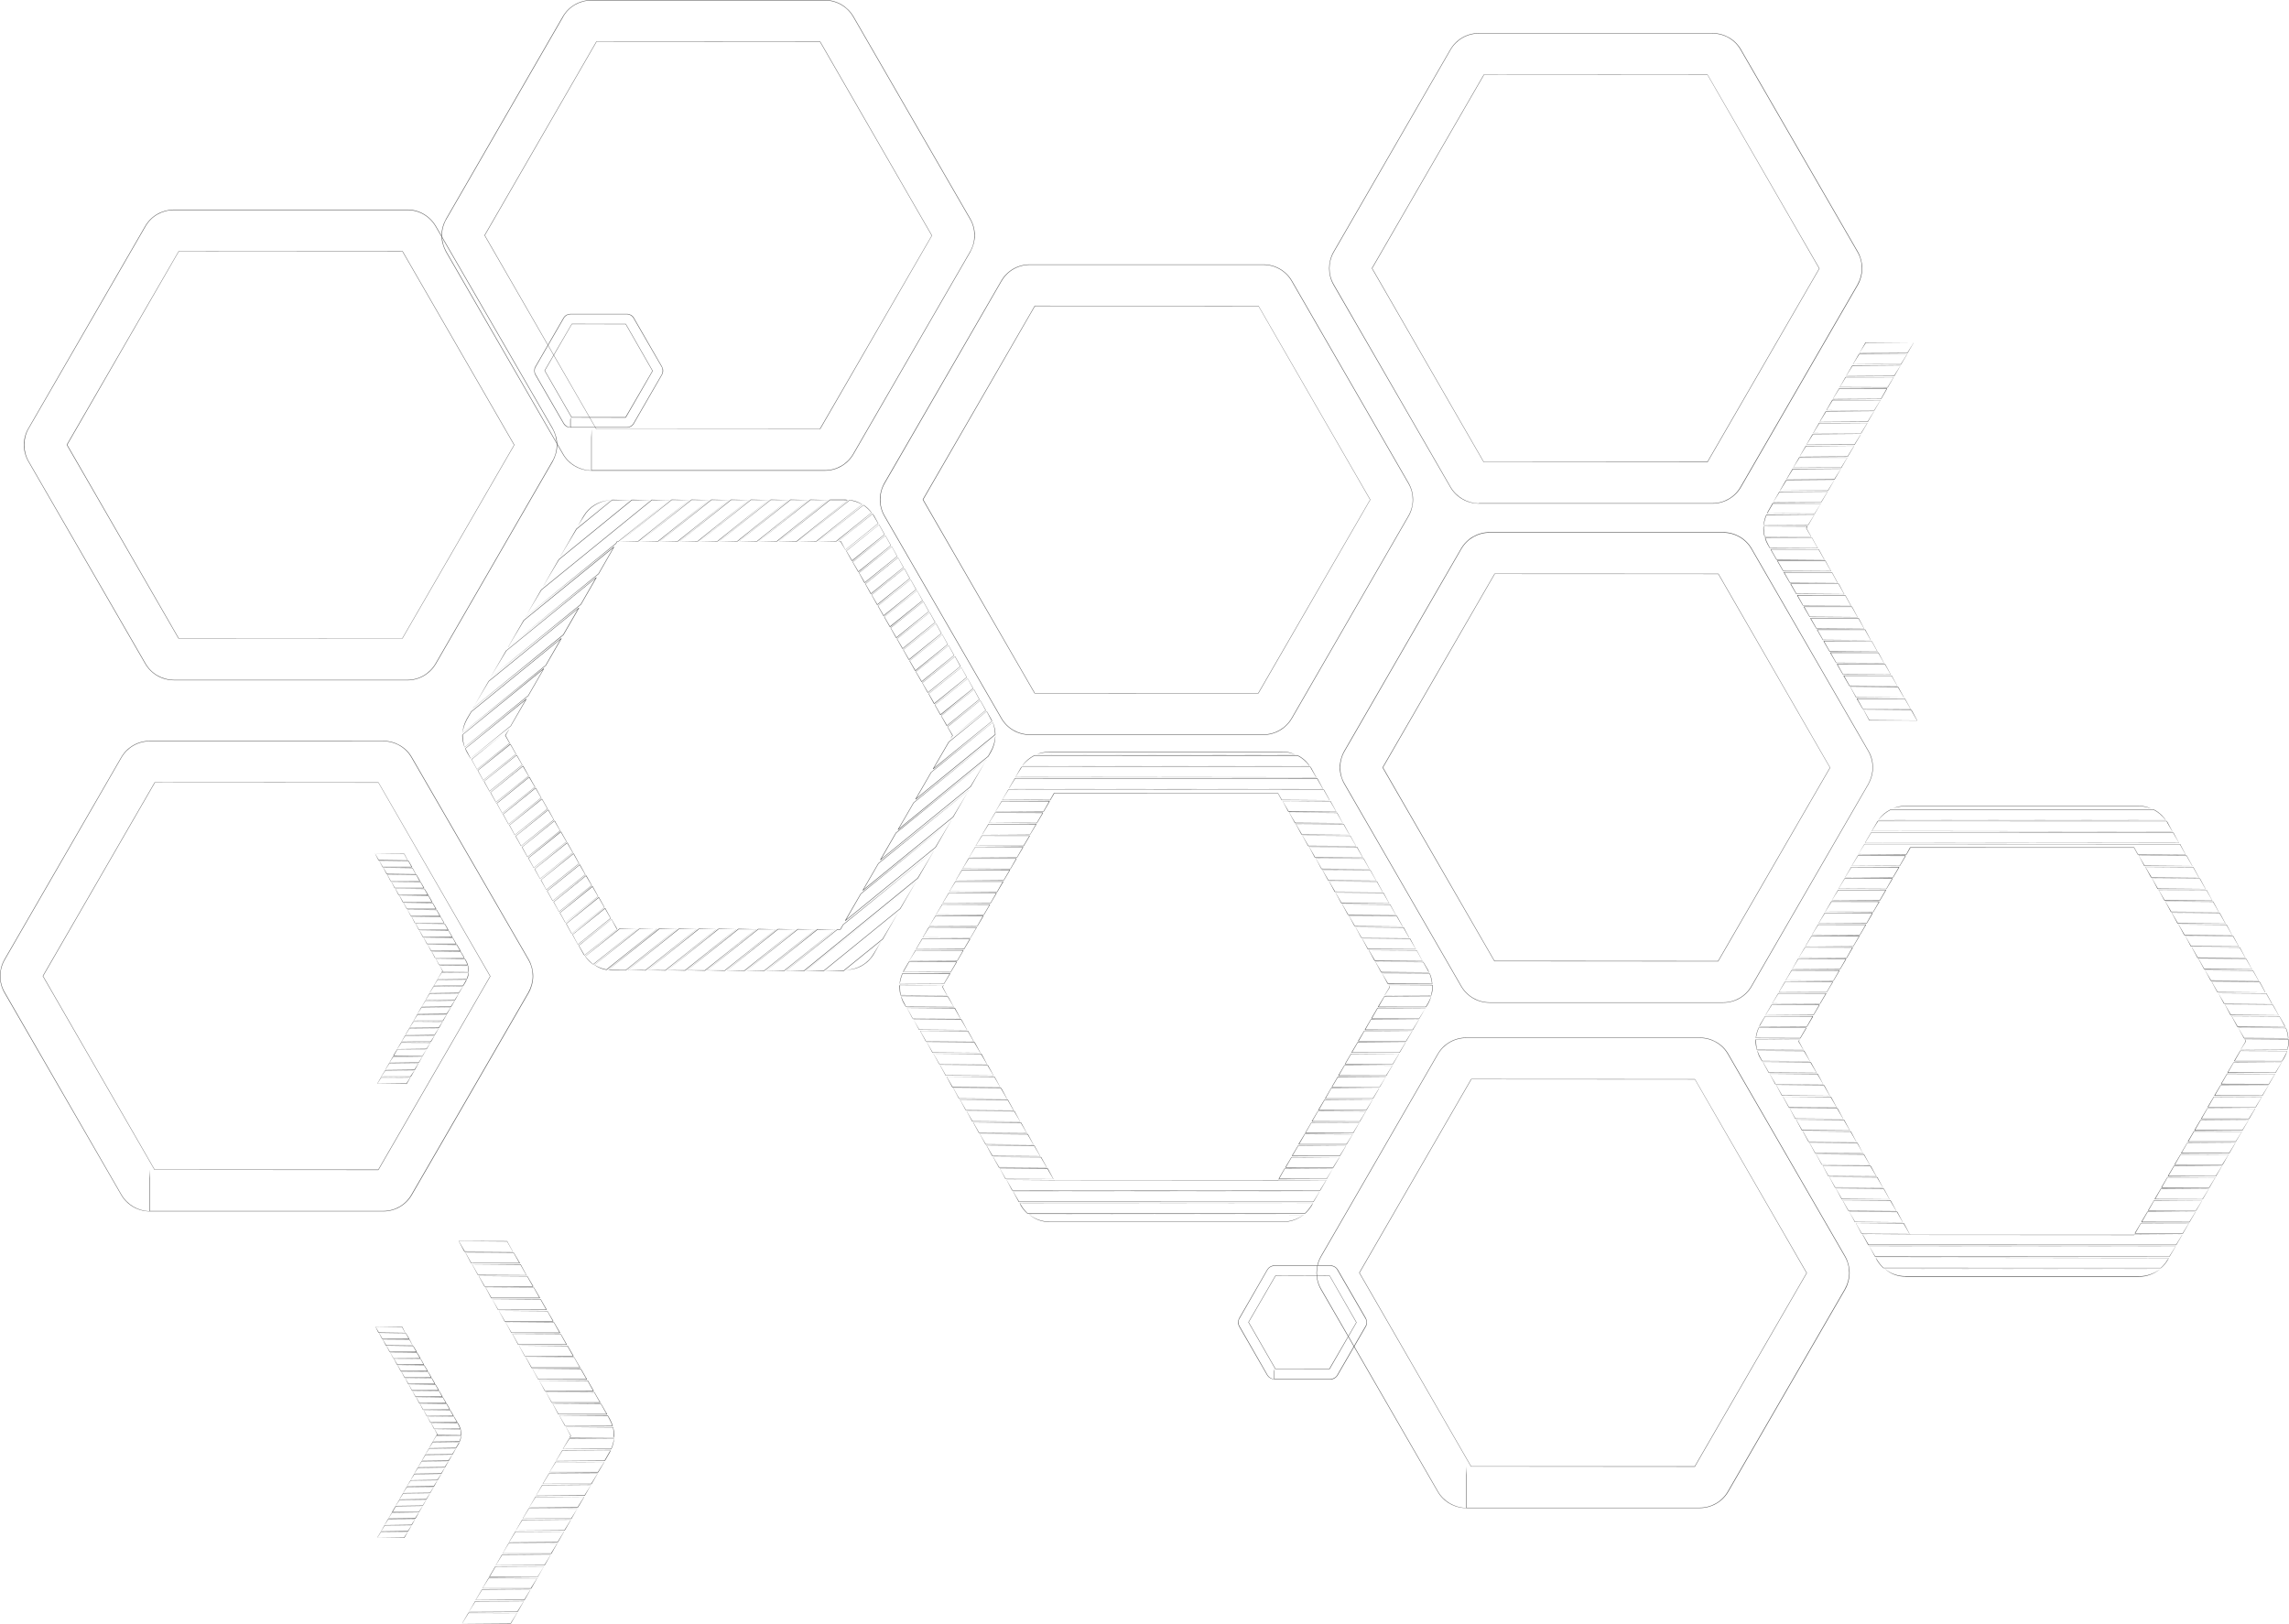 <?xml version="1.0" encoding="UTF-8"?><svg id="Layer_1" xmlns="http://www.w3.org/2000/svg" viewBox="0 0 610.11 432.82"><defs><style>.cls-1{fill:#565656;}</style></defs><g id="Layer_2"><g><path class="cls-1" d="M157.65,125.48c-3.17-.02-6.06-1.67-7.65-4.42h0l-31.14-53.9c-.75-1.38-1.18-2.9-1.18-4.4h0c0-1.54,.43-3.06,1.22-4.44h0L149.99,4.42c1.59-2.75,4.48-4.38,7.65-4.42h62.26c3.12,0,6.02,1.7,7.61,4.42h0l31.13,53.9c.8,1.38,1.19,2.9,1.19,4.44h0c0,1.49-.43,3.02-1.19,4.4h0l-31.13,53.9c-1.57,2.73-4.49,4.42-7.61,4.42h-62.25Zm-7.54-120.98l-31.11,53.91c-.78,1.33-1.19,2.84-1.19,4.36h0c0,1.47,.41,2.99,1.16,4.31h0l31.13,53.91c1.55,2.73,4.4,4.34,7.49,4.44h0v-8.77l.11-2.3v10.99h62.2c3.08,0,5.96-1.67,7.5-4.36h0l31.14-53.88c.78-1.35,1.16-2.87,1.16-4.34h0c0-1.52-.37-3.03-1.16-4.36h0L227.4,4.49c-1.55-2.69-4.42-4.36-7.5-4.36h-62.26c-3.14,.02-5.99,1.63-7.54,4.36h0Zm8.79,109.88l-29.78-51.65,29.83-51.67,59.68,.02,29.8,51.71-29.8,51.59-.06-.02v.05l-59.67-.04h0Zm-29.66-51.64l29.71,51.58h59.57l29.81-51.52-29.76-51.61-59.56-.04-29.77,51.59h0Z"/><path class="cls-1" d="M339.65,367.72c-.78-.05-1.48-.43-1.9-1.09h0l-7.48-13.01c-.17-.35-.31-.69-.31-1.08h0c0-.37,.14-.76,.31-1.11h0l7.5-13c.41-.66,1.11-1.08,1.89-1.08h15.03c.76,0,1.48,.43,1.87,1.08h0l7.52,13c.19,.37,.27,.74,.27,1.11h0c0,.36-.07,.73-.27,1.08h0l-7.52,12.98c-.39,.69-1.1,1.13-1.87,1.13h-15.04Zm-1.79-29.22l-7.47,13c-.19,.31-.29,.67-.29,1.03h0c0,.34,.1,.69,.29,1h0l7.47,13.04c.39,.63,1.05,.99,1.73,1.09h0v-2.12l.11-.58v2.63h14.98c.7,0,1.4-.39,1.75-1.05h0l7.52-13c.19-.31,.28-.66,.28-1h0c0-.36-.08-.7-.28-1.03h0l-7.52-13c-.34-.64-1.05-1.03-1.75-1.03h-15.03c-.74,0-1.4,.39-1.79,1.03h0Zm2.06,26.49l-7.19-12.51,7.25-12.49,14.43,.04,7.18,12.51-7.18,12.45-.04-.04v.06l-14.45-.02h0Zm-7.07-12.51l7.13,12.41h14.33l7.17-12.35-7.11-12.41-14.33-.05-7.19,12.39h0Z"/><path class="cls-1" d="M274.5,195.92c-3.17,0-6.08-1.67-7.65-4.41h0l-31.15-53.92c-.78-1.36-1.18-2.89-1.18-4.39h0c0-1.52,.4-3.07,1.18-4.44h0l31.15-53.88c1.57-2.74,4.48-4.39,7.65-4.39h62.23c3.15,0,6.06,1.65,7.65,4.39h0l31.1,53.92c.78,1.38,1.16,2.87,1.16,4.4h0c0,1.5-.39,3.03-1.16,4.39h0l-31.1,53.9c-1.59,2.74-4.5,4.43-7.65,4.43h-62.23Zm-7.53-120.99l-31.14,53.91c-.8,1.34-1.17,2.87-1.17,4.37h0c0,1.48,.37,2.97,1.17,4.33h0l31.14,53.92c1.55,2.69,4.41,4.33,7.53,4.33h62.23c3.11,0,5.98-1.67,7.53-4.35h0l31.11-53.9c.79-1.36,1.17-2.85,1.17-4.33h0c0-1.52-.37-2.99-1.17-4.35h0l-31.11-53.92c-1.55-2.7-4.43-4.33-7.53-4.33h-62.23c-3.12,0-5.98,1.63-7.53,4.33h0Zm8.78,109.91l-29.81-51.63,.06-.02-.06-.04,29.86-51.65,59.65,.02,29.81,51.69-29.84,51.65-59.67-.02h0Zm.06-.1l59.55,.02,29.81-51.55-29.74-51.59-59.56-.02-29.78,51.58,29.73,51.56h-.01Z"/><path class="cls-1" d="M397.05,267.32c-3.15,0-6.06-1.65-7.64-4.4h0l-31.12-53.92c-.78-1.37-1.19-2.88-1.19-4.38h0c0-1.52,.41-3.06,1.19-4.44h0l31.12-53.91c1.57-2.73,4.47-4.4,7.64-4.4h62.25c3.13,0,6.07,1.67,7.62,4.4h0l31.13,53.93c.8,1.36,1.17,2.88,1.17,4.42h0c0,1.49-.41,3.01-1.17,4.41h0l-31.13,53.88c-1.55,2.76-4.49,4.41-7.62,4.41h-62.25Zm-7.54-120.96l-31.1,53.89c-.8,1.37-1.17,2.87-1.17,4.37h0c0,1.48,.37,2.97,1.17,4.32h0l31.1,53.92c1.55,2.7,4.43,4.35,7.54,4.35h62.25c3.09,0,5.97-1.64,7.51-4.36h0l31.15-53.87c.74-1.38,1.15-2.87,1.15-4.35h0c0-1.52-.37-3-1.15-4.36h0l-31.15-53.91c-1.54-2.7-4.42-4.34-7.51-4.34h-62.25c-3.13,0-5.99,1.64-7.54,4.34h0Zm8.79,109.89l-29.8-51.61,.06-.02-.06-.04,29.86-51.65,59.68,.02,29.79,51.7-29.85,51.65-59.68-.04h0Zm.06-.11l59.56,.04,29.81-51.55-29.75-51.59-59.56-.02-29.78,51.58,29.72,51.55h0Z"/><path class="cls-1" d="M507.9,340.36v-.14h62.22c2.03,0,3.92-.67,5.49-1.79h0l-72.96-.11,73,.1c-1.55,1.22-3.49,1.95-5.53,1.95h-62.22Zm-5.47-2.06h.04c1.49,1.23,3.43,1.9,5.43,1.9h0v.14c-2.05,0-3.97-.7-5.47-2.05h0Zm.04,0h0Zm-.49-.23c-.64-.63-1.25-1.31-1.71-2.12h0l.06-.04,.04-.02c.46,.79,1.05,1.48,1.66,2.08h0l73.92,.02c.69-.62,1.27-1.32,1.73-2.1h0l.41-.51-78.1-.1,.37,.61-.04,.02-.06,.04-.31-.69,78.17,.07-.34,.61c-.47,.79-1.05,1.49-1.79,2.13h-74.01Zm-2.19-3.06v-.05l-.06,.02-1.52-2.81,81.7,.1-1.64,2.74h-78.48Zm78.42-.09l1.64-2.61-81.61-.1,1.56,2.67,78.41,.04h0Zm-80.26-3l-1.52-2.81,12.81,.02-.02,.04h59.59l.04-.06,12.8,.1-1.6,2.72h-82.1Zm.08-.12l81.97,.02,1.61-2.61-12.69-.04-.04,.05-.04-.02v.06l-59.69-.04,.04-.02-12.69-.1,1.54,2.69h-.01Zm71.02-2.93v-.06l-.06-.04,1.62-2.72,12.81,.07-1.6,2.75h-12.77Zm12.71-.1l1.6-2.61-12.7-.04-1.5,2.64h12.6Zm-85.61,.1l-1.5-2.8h12.78v.05l.04-.03,1.5,2.8-12.82-.02h0Zm.06-.09l12.7,.09-1.54-2.69-12.68-.09,1.52,2.69h0Zm74.59-2.94v-.08l-.06-.02,1.64-2.75,12.83,.1-1.62,2.75h-12.79Zm12.74-.1l1.61-2.63-12.71-.02-1.52,2.61,12.62,.03h0Zm-89.14,.07l-1.52-2.81h12.77v.06l.06-.02,1.48,2.81-12.79-.05h0Zm.05-.09l12.69,.1-1.53-2.69-12.69-.07,1.54,2.67h-.01Zm78.14-2.94v-.06l-.06-.02,1.61-2.75,12.82,.1-1.62,2.73h-12.75Zm12.69-.08l1.64-2.63-12.74-.02-1.49,2.61,12.58,.04h0Zm-92.66,.06l-1.52-2.81h12.75v.06l.06-.04,1.52,2.81-12.82-.02h.01Zm.06-.1l12.7,.1-1.57-2.69-12.65-.09,1.52,2.69h0Zm81.68-2.94v-.06l-.06-.02,1.64-2.78,12.8,.1-1.63,2.76h-12.75Zm12.68-.07l1.64-2.64-12.69-.04-1.52,2.65,12.58,.04h-.01Zm-96.17,.05l-1.52-2.84h12.76v.08l.04-.04,1.52,2.82h-12.8v-.02Zm.06-.11l12.68,.1-1.53-2.71-12.69-.1,1.54,2.71h0Zm85.19-2.94v-.06l-.06-.04,1.64-2.76,12.8,.09-1.62,2.77h-12.76Zm12.7-.1l1.63-2.65-12.7-.02-1.52,2.63,12.59,.05h0Zm-99.72,.05l-1.52-2.82h12.75v.06l.06-.03,1.52,2.83-12.81-.04h0Zm.06-.1l12.7,.1-1.57-2.71-12.66-.08,1.52,2.69h.01Zm88.73-2.91v-.06l-.06-.05,1.63-2.75,12.8,.1-1.61,2.75h-12.76Zm12.68-.09l1.63-2.63-12.69-.02-1.52,2.61,12.58,.04h0Zm-103.26,.06l-1.48-2.81h12.74v.06h.06l1.52,2.79-12.83-.05h0Zm.06-.09l12.71,.1-1.57-2.69-12.62-.07,1.48,2.67h0Zm92.27-2.95v-.05l-.06-.04,1.63-2.73,12.8,.08-1.57,2.74h-12.8Zm12.71-.1l1.62-2.61-12.7-.03-1.53,2.63,12.61,.02h0Zm-106.8,.05l-1.52-2.79h12.77v.06l.04-.04,1.54,2.8-12.83-.04h0Zm.06-.06l12.72,.07-1.56-2.67-12.68-.09,1.52,2.69h0Zm95.8-2.94v-.06l-.06-.04,1.64-2.74,12.83,.1-1.64,2.75h-12.77Zm12.72-.11l1.63-2.61-12.74-.04-1.53,2.63,12.63,.02h.01Zm-110.35,.06l-1.52-2.8h12.77v.08l.05-.04,1.5,2.81-12.81-.04h.01Zm.06-.08l12.7,.07-1.54-2.67-12.69-.1,1.52,2.69h.01Zm99.36-2.95v-.06l-.06-.05,1.6-2.72,12.83,.09-1.64,2.73h-12.73Zm12.68-.09l1.64-2.61-12.72-.02-1.5,2.61h12.58v.02Zm-113.85,.1l-1.52-2.8h12.77v.05l.06-.04,1.48,2.81-12.8-.02h0Zm.06-.1l12.68,.1-1.52-2.69-12.67-.1,1.52,2.69h0Zm102.89-2.94v-.06l-.08-.04,1.63-2.75,12.82,.1-1.64,2.75h-12.73Zm12.68-.1l1.64-2.61-12.7-.05-1.52,2.63,12.59,.02h-.01Zm-117.4,.09l-1.52-2.83h12.76v.08l.06-.05,1.52,2.81h-12.82Zm.06-.13l12.69,.1-1.55-2.69-12.66-.1,1.52,2.69h0Zm106.41-2.92v-.05l-.05-.04,1.64-2.76,12.79,.09-1.64,2.77h-12.74Zm12.68-.11l1.64-2.64-12.68-.03-1.52,2.66,12.57,.02h-.01Zm-120.93,.06l-1.49-2.84h12.74v.06l.05-.02,1.52,2.82-12.82-.02h0Zm.06-.09l12.7,.09-1.57-2.72-12.63-.08,1.5,2.71h0Zm109.96-2.96v-.06l-.08-.02,1.64-2.76,12.82,.07-1.63,2.77h-12.75Zm12.68-.08l1.64-2.64-12.7-.05-1.52,2.66,12.59,.03h-.01Zm-124.44,.06l-1.52-2.82h12.76v.06l.06-.04,1.52,2.83-12.81-.02h-.01Zm.06-.1l12.69,.09-1.55-2.7-12.66-.1,1.52,2.72h0Zm113.46-2.95v-.06l-.06-.02,1.64-2.75,12.8,.08-1.62,2.75h-12.76Zm12.69-.08l1.64-2.63-12.69-.04-1.52,2.63,12.58,.04h-.01Zm-128.01,.06l-1.49-2.81h12.74v.06l.06-.04,1.5,2.81-12.81-.02h0Zm.06-.1l12.69,.1-1.53-2.69-12.66-.1,1.5,2.69h0Zm117.02-2.94v-.06l-.06-.04,1.62-2.75,12.81,.1-1.62,2.75h-12.75Zm12.7-.1l1.61-2.61-12.7-.05-1.5,2.61,12.59,.04h0Zm-131.56,.06l-1.5-2.8h12.78v.08l.05-.05,1.5,2.81-12.83-.04h0Zm.08-.09l12.7,.09-1.54-2.66-12.7-.1,1.54,2.67h0Zm120.53-2.93v-.06l-.06-.03,1.63-2.75,12.81,.09-1.61,2.75h-12.77Zm12.71-.09l1.63-2.64-12.74-.02-1.5,2.61,12.6,.05h.01Zm-135.08,.05l-1.52-2.8h12.76v.06l.04-.04,1.54,2.82-12.81-.04h-.01Zm.05-.1l12.7,.1-1.58-2.69-12.63-.1,1.52,2.69h-.01Zm124.1-2.94v-.06l-.06-.04,1.6-2.73,12.56,.07c-.21,.63-.46,1.23-.78,1.81h0l-.57,.93h-12.75v.02Zm12.69-.1l.51-.9c.34-.58,.57-1.17,.86-1.71h0l-12.46-.04-1.5,2.63,12.6,.02h0Zm-138.62,.06l-.52-.92c-.34-.56-.58-1.17-.7-1.87h12.46v.06l.06-.04,1.52,2.81-12.82-.04h0Zm-.41-.98l.49,.9,12.68,.08-1.56-2.67-12.36-.08c.17,.62,.43,1.21,.75,1.77h0Zm128.04-2.14l1.28-2.17-.22-.58h11.62v.06h.08c.02,.15,.06,.33,.06,.51h0c0,.75-.12,1.49-.37,2.27h0l-12.46-.09h0Zm1.4-2.17l-1.34,2.14,12.35,.04c.18-.74,.29-1.46,.29-2.2h0c0-.16-.02-.31-.05-.45h0l-11.52-.08,.27,.54h0Zm-130.42,2.23c-.19-.75-.31-1.49-.31-2.24h0c0-.18,.02-.36,.1-.57h0l11.7,.1-.27,.45,1.25,2.29-12.47-.03h0Zm-.17-2.24c0,.73,.12,1.46,.23,2.16h0l12.35,.08-1.31-2.22,.06-.02-.06-.04,.35-.4-11.6-.06c0,.17-.02,.33-.02,.51h0Zm130.07-.77v-.06h-.06l-1.5-2.79,12.72,.04c.39,.88,.62,1.78,.64,2.81h-11.8Zm11.72-.06c-.06-.94-.27-1.84-.62-2.67h0l-12.62-.07,1.55,2.67,11.68,.07h.01Zm-141.88-.02c.1-.96,.34-1.85,.76-2.77h12.72v.06l.04,.04-1.62,2.75-11.9-.07h0Zm.06-.07l11.78,.03,1.54-2.63-12.56-.02c-.37,.85-.6,1.75-.76,2.61h0Zm128.34-2.93v-.06l-.06,.04-1.52-2.84,12.8,.05,1.26,2.25c.12,.16,.18,.33,.19,.57h-12.67Zm12.63-.03c-.06-.17-.14-.34-.24-.49h0l-1.2-2.22-12.7-.09,1.54,2.7,12.6,.1h0Zm-140.13-.06c.06-.16,.14-.35,.24-.52h0l1.36-2.26h12.74v.08l.06,.02-1.64,2.77-12.76-.08h0Zm.35-.48c-.1,.16-.17,.36-.29,.43h0l12.64,.04,1.52-2.65-12.58-.04-1.29,2.22h0Zm125.36-2.51v-.06l-.06,.05-1.48-2.82,12.8,.03,1.52,2.81h-12.78Zm12.72-.03l-1.52-2.69-12.7-.1,1.53,2.69,12.69,.1h0Zm-136.72-.08l1.63-2.74h12.76v.07l.04,.02-1.62,2.75-12.81-.1h0Zm.06-.02l12.7,.02,1.5-2.61-12.57-.04-1.64,2.63h.01Zm122.17-2.96v-.06l-.06,.05-1.5-2.81,12.82,.04,1.54,2.78h-12.8Zm12.71-.01l-1.5-2.69-12.74-.08,1.56,2.67,12.68,.1h0Zm-133.17-.06l1.64-2.75h12.73v.06l.06,.04-1.61,2.72-12.82-.07h0Zm.06-.04l12.68,.04,1.54-2.63-12.6-.02-1.62,2.61h0Zm118.64-2.94v-.06l-.06,.04-1.52-2.81,12.83,.02,1.5,2.8h-12.75Zm12.68,0l-1.48-2.69-12.71-.1,1.53,2.69,12.66,.1h0Zm-129.6-.06l1.61-2.75h12.77v.06h.06l-1.65,2.76-12.8-.07h.01Zm.06-.04l12.68,.04,1.54-2.63-12.6-.05-1.61,2.64h-.01Zm115.1-2.94v-.06l-.06,.02-1.52-2.81,12.8,.05,1.54,2.8h-12.76Zm12.69-.04l-1.52-2.67-12.7-.09,1.56,2.66,12.66,.1h0Zm-126.08-.06l1.62-2.75h12.75v.07l.06,.02-1.61,2.75-12.82-.1h0Zm.06-.03l12.7,.04,1.5-2.61-12.6-.04-1.6,2.61h0Zm111.57-2.91v-.06h-.06l-1.52-2.79,12.79,.02,1.52,2.83h-12.73Zm12.68-.05l-1.52-2.69-12.68-.1,1.53,2.69,12.66,.1h.01Zm-122.53-.06l1.59-2.75h12.78v.06l.05,.02-1.63,2.77-12.79-.1h0Zm.05-.04l12.68,.04,1.52-2.63-12.6-.04-1.6,2.63h0Zm108.04-2.9v-.07l-.06,.04-1.52-2.82,12.82,.02,1.52,2.84h-12.76Zm12.69-.05l-1.52-2.71-12.7-.09,1.55,2.7,12.66,.1h.01Zm-119.03-.05l1.64-2.77h12.74v.06l.06,.02-1.61,2.78-12.82-.09h-.01Zm.06-.04l12.7,.04,1.5-2.66-12.57-.03-1.64,2.64h.01Zm104.49-2.93v-.06l-.06,.02-1.48-2.8,12.79,.03,1.52,2.81h-12.77Zm12.71-.04l-1.52-2.67-12.7-.1,1.55,2.69,12.67,.08h0Zm-115.49-.06l1.64-2.74h12.74v.07h.06l-1.64,2.76-12.79-.1h0Zm.05,0l12.69,.02,1.52-2.61-12.58-.05-1.62,2.63h-.01Zm100.96-2.92v-.06l-.06,.02-1.5-2.81,12.82,.02,1.49,2.83h-12.75Zm12.7-.04l-1.5-2.69-12.7-.1,1.54,2.69,12.66,.1h0Zm-111.97-.06l1.64-2.75h12.75v.06l.04,.04-1.61,2.75-12.82-.1h0Zm.06-.05l12.7,.05,1.52-2.63-12.59-.02-1.63,2.61h0Zm97.43-2.95v-.05l-.05,.04-1.52-2.81,12.82,.02,1.52,2.8h-12.77Zm12.7-.02l-1.52-2.69-12.7-.1,1.57,2.69,12.65,.1h0Zm-108.41-.07l1.61-2.73h12.76v.06l.06,.05-1.6,2.72-12.83-.09h0Zm.06-.03l12.71,.02,1.49-2.61-12.59-.02-1.61,2.61h0Zm93.91-2.94v-.05l-.06,.03-1.52-2.82,12.8,.04,1.52,2.8h-12.74Zm12.68-.02l-1.52-2.69-12.68-.09,1.57,2.69,12.63,.09h0Zm-104.89-.07l1.63-2.75h12.77v.06l.06,.05-1.62,2.74-12.85-.1h.01Zm.05-.02l12.74,.02,1.51-2.61-12.61-.03-1.64,2.63h0Zm90.39-2.95v-.08l-.05,.04-1.52-2.81,12.81,.05,1.52,2.81h-12.76Zm12.7-.05l-1.52-2.69-12.7-.07,1.55,2.67,12.66,.09h.01Zm-101.35-.06l1.64-2.75h12.75v.06l.04,.05-1.61,2.75-12.81-.1h-.01Zm.05-.04l12.7,.03,1.53-2.63h-12.59l-1.64,2.6h0Zm86.8-2.93v-.06l-.05,.05-1.49-2.85,12.8,.04,1.52,2.82h-12.78Zm12.72-.02l-1.52-2.71-12.69-.1,1.53,2.7,12.69,.1h-.01Zm-97.81-.05l1.64-2.79h12.74v.08l.06,.02-1.64,2.76-12.8-.07h0Zm.06-.05l12.68,.05,1.52-2.65-12.59-.04-1.61,2.64h0Zm83.29-2.94v-.06l-.06,.04-1.52-2.82,12.81,.04,1.52,2.8h-12.75Zm12.68-.02l-1.5-2.69-12.69-.1,1.57,2.69,12.62,.1h0Zm-94.27-.07l1.64-2.75h12.75v.07l.06,.02-1.63,2.75-12.81-.09h-.01Zm.05-.02l12.7,.02,1.52-2.61-12.58-.05-1.64,2.64h0Zm79.75-2.94v-.06l-.06,.02-1.48-2.81,12.8,.04,1.52,2.8h-12.78Zm12.72-.03l-1.5-2.67-12.72-.09,1.54,2.66,12.69,.1h-.01Zm-90.76-.06l1.64-2.75h12.74v.07l.06,.02-1.62,2.75-12.81-.1h-.01Zm.06-.04l12.7,.05,1.5-2.61-12.59-.04-1.61,2.61h0Zm76.17-2.97l-.98-1.79h-59.59l-1.05,1.84-12.85-.1,1.64-2.75,84.14,.02,1.49,2.83-12.79-.04h-.01Zm-.94-1.9l.99,1.79,12.68,.1-1.49-2.69-84.03-.04-1.64,2.63,12.74,.04,1.01-1.83,.08,.04v-.06l59.65,.02h.01Zm-71.74-1.25l1.61-2.72h80.53v.06l.06-.04,1.52,2.81-83.73-.1h.01Zm.06-.02l83.61,.07-1.55-2.67-80.46-.03-1.59,2.63h-.01Zm1.71-3.05l1.37-2.33c.06-.13,.16-.25,.29-.41h0l76.97,.02c.1,.11,.15,.25,.25,.34h0l-.06,.04,.06-.02,1.3,2.46-80.18-.1h0Zm1.46-2.27l-1.4,2.24,80.06,.09-1.36-2.35h.02c-.1-.13-.16-.26-.19-.34h0l-76.86-.02c-.1,.13-.19,.25-.25,.37h-.02Zm.37-.8c.84-1.17,1.93-2.1,3.22-2.72h70.15c1.26,.66,2.37,1.57,3.17,2.82h0l-76.54-.1h0Zm.05-.02l76.44,.1c-.84-1.13-1.91-2.05-3.16-2.69h-70.09c-1.22,.6-2.31,1.52-3.19,2.59h0Zm72.53-2.93c-.99-.4-2.07-.62-3.18-.62h0v-.11c1.13,0,2.22,.21,3.22,.73h-.04Zm-34.3-.05l34.3,.05h0l-34.3-.05h0Zm-34.34-.06c1.04-.41,2.13-.62,3.23-.62h62.22v.11h-62.22c-1.09,0-2.16,.22-3.2,.51h0l34.3,.06-34.34-.06h0Z"/><g><path class="cls-1" d="M481.5,118.52l1.57-2.72,.06,.04v-.06l12.82,.1-1.64,2.75-12.82-.1h.01Zm.06-.05l12.7,.04,1.64-2.63h-12.71l-1.62,2.59h-.01Z"/><path class="cls-1" d="M486.79,109.35l1.57-2.73,.06,.03v-.08l12.82,.1-1.64,2.76-12.82-.08h.01Zm.08-.03l12.68,.03,1.64-2.64h-12.72l-1.59,2.61h-.01Z"/><path class="cls-1" d="M483.27,115.46l1.58-2.72,.06,.03v-.05l12.82,.08-1.63,2.73-12.82-.07h0Zm.08-.04l12.68,.04,1.63-2.63h-12.72l-1.59,2.59h0Z"/><path class="cls-1" d="M485.03,112.38l1.57-2.7,.06,.03v-.07l12.82,.1-1.64,2.74-12.82-.09h.01Zm.08-.03l12.68,.02,1.64-2.61h-12.72l-1.59,2.59h-.01Z"/><path class="cls-1" d="M479.72,121.58l1.57-2.7,.06,.02v-.06l12.83,.1-1.63,2.74-12.83-.1h0Zm.06-.02l12.71,.02,1.63-2.63h-12.73l-1.62,2.61h.01Z"/><path class="cls-1" d="M472.66,133.82l1.58-2.72,.05,.03v-.06l12.82,.08-1.64,2.74-12.81-.07h0Zm.05-.05l12.7,.05,1.63-2.63h-12.72l-1.61,2.58h0Z"/><path class="cls-1" d="M470.94,136.88c.07-.16,.16-.33,.25-.49h0l1.26-2.23,.06,.03v-.06l12.83,.08-1.64,2.76-12.77-.1h.01Zm.35-.42c-.08,.16-.18,.34-.29,.39h0l12.66,.05,1.64-2.63h-12.74l-1.26,2.19h-.01Z"/><path class="cls-1" d="M477.96,124.65l1.57-2.7,.06,.02v-.06l12.8,.09-1.6,2.75-12.83-.1h0Zm.06-.04l12.71,.04,1.61-2.62h-12.71l-1.62,2.58h.01Z"/><path class="cls-1" d="M474.43,130.76l1.57-2.72,.06,.02v-.06l12.81,.1-1.63,2.76-12.82-.1h.01Zm.06,0h12.7l1.64-2.63h-12.71l-1.62,2.63h-.01Z"/><path class="cls-1" d="M476.19,127.7l1.58-2.7,.06,.02v-.06l12.81,.1-1.63,2.75-12.82-.1h0Zm.08-.02h12.68l1.64-2.58h-12.72l-1.59,2.58h-.01Z"/><path class="cls-1" d="M490.35,103.23l1.55-2.72,.06,.04v-.06l12.8,.08-1.59,2.74-12.82-.07h0Zm.06-.05l12.7,.04,1.59-2.63h-12.72l-1.57,2.58h0Z"/><path class="cls-1" d="M488.55,106.29l1.64-2.76h12.76v.08l.04,.02-1.57,2.74-12.86-.08h-.01Zm.06-.04l12.74,.04,1.49-2.63-12.59-.03-1.64,2.62h0Z"/><path class="cls-1" d="M493.88,97.08l1.58-2.7,.05,.02v-.06l12.82,.1-1.64,2.74-12.81-.1h0Zm.05-.02l12.71,.02,1.63-2.62h-12.71l-1.63,2.6h0Z"/><path class="cls-1" d="M470.05,139.96c.1-.91,.33-1.84,.72-2.72h.06v-.05l12.76,.1-1.64,2.74-11.9-.08h0Zm.08-.05l11.76,.05,1.64-2.63h-12.68c-.36,.87-.59,1.76-.72,2.58h0Z"/><path class="cls-1" d="M495.65,94.03l1.57-2.72,.05,.04v-.06l12.8,.1-1.62,2.74-12.81-.09h.01Zm.05-.05l12.7,.04,1.64-2.63h-12.71l-1.63,2.58h0Z"/><path class="cls-1" d="M492.09,100.15l1.6-2.7,.05,.03v-.07l12.8,.1-1.61,2.74-12.83-.09h-.01Zm.06-.03l12.71,.02,1.64-2.61h-12.72l-1.63,2.59h0Z"/><path class="cls-1" d="M494.69,185.94l-1.52-2.81h12.76v.06l.05-.04,1.52,2.8-12.82-.02h.01Zm.06-.09l12.7,.1-1.55-2.69-12.67-.1,1.52,2.68h0Z"/><path class="cls-1" d="M496.46,188.98l-1.57-2.7h.06v-.1l12.8,.04,1.54,2.81-12.82-.05h0Zm.06-.07l12.7,.07-1.52-2.66h-12.64l1.46,2.58h0Z"/><path class="cls-1" d="M491.17,179.8l-1.57-2.72,.06-.02v-.06l12.81,.02,1.52,2.82-12.81-.04h0Zm.06-.09l12.7,.09-1.52-2.68h-12.64l1.46,2.59h0Z"/><path class="cls-1" d="M498.22,192.07l-1.52-2.84h12.76v.06l.04-.04,1.54,2.84-12.82-.02h0Zm.06-.1l12.68,.1-1.56-2.73-12.64-.09,1.52,2.72h0Z"/><path class="cls-1" d="M492.93,182.87l-1.58-2.72,.06-.02v-.06l12.81,.02,1.52,2.81-12.81-.02h0Zm.06-.11l12.7,.1-1.52-2.68h-12.64l1.46,2.58h0Z"/><path class="cls-1" d="M489.38,176.72l-1.57-2.7h.06v-.1l12.83,.04,1.48,2.81-12.8-.05h0Zm.06-.07l12.68,.07-1.48-2.66h-12.66l1.46,2.58h0Z"/><path class="cls-1" d="M475.25,152.23l-1.58-2.72h.06v-.07h12.8l1.54,2.84-12.82-.05h0Zm.06-.09l12.68,.09-1.49-2.67h-12.66l1.48,2.58h-.01Z"/><path class="cls-1" d="M470.31,143.07c-.23-.74-.31-1.52-.31-2.24h0c0-.17,.02-.34,.1-.56h11.65v.06l.04,.04-.28,.43,1.27,2.31-12.47-.04h0Zm-.19-2.24c0,.72,.1,1.48,.25,2.17h0l12.33,.07-1.3-2.27,.22-.42-11.46-.05c0,.17-.05,.33-.05,.5h0Z"/><path class="cls-1" d="M487.62,173.68l-1.58-2.72,.06-.02v-.08l12.82,.05,1.52,2.8-12.82-.02h0Zm.06-.11l12.68,.1-1.48-2.69h-12.68l1.48,2.59h0Z"/><path class="cls-1" d="M478.77,158.37l-1.57-2.7,.06-.04v-.06l12.83,.02,1.5,2.82-12.82-.04h0Zm.06-.1l12.68,.1-1.48-2.69h-12.66l1.46,2.58h0Z"/><path class="cls-1" d="M471.72,146.13l-.54-.91c-.34-.58-.59-1.16-.76-1.81h0l.06-.02v-.05l12.52,.03,1.54,2.81-12.82-.04h0Zm-.43-.98l.49,.9,12.68,.07-1.49-2.68h-12.4c.17,.59,.42,1.17,.73,1.71h-.01Z"/><path class="cls-1" d="M473.49,149.22l-1.57-2.73,.06-.04v-.06l12.8,.04,1.54,2.8h-12.83Zm.06-.13l12.68,.1-1.52-2.7h-12.66l1.49,2.6h.01Z"/><path class="cls-1" d="M477.01,155.34l-1.58-2.74,.06-.04v-.06l12.8,.02,1.54,2.84-12.82-.02h0Zm.06-.09l12.68,.09-1.49-2.72h-12.66l1.48,2.63h-.01Z"/><path class="cls-1" d="M480.53,161.43l-1.54-2.7,.06-.04v-.06l12.8,.02,1.54,2.82-12.86-.05h0Zm.06-.09l12.71,.1-1.49-2.69h-12.65l1.43,2.59h0Z"/><path class="cls-1" d="M485.85,170.63l-1.57-2.75,.06-.02v-.06l12.82,.02,1.49,2.84-12.8-.04h0Zm.06-.09l12.68,.1-1.49-2.7h-12.65l1.46,2.6h0Z"/><path class="cls-1" d="M484.09,167.56l-1.57-2.7,.06-.04v-.06h12.82l1.49,2.84-12.8-.04h0Zm.06-.1l12.68,.1-1.49-2.68h-12.65l1.46,2.58h0Z"/><path class="cls-1" d="M482.33,164.49l-1.58-2.7,.06-.03v-.06h12.82l1.52,2.84-12.82-.05h0Zm.06-.09l12.68,.09-1.49-2.68h-12.65l1.46,2.59h0Z"/></g><path class="cls-1" d="M152.06,113.99c-.78,0-1.49-.4-1.88-1.09h0l-7.51-12.99c-.19-.33-.27-.72-.27-1.08h0c0-.39,.07-.75,.27-1.08h0l7.51-13c.39-.69,1.11-1.08,1.88-1.08h15.03c.78,0,1.49,.4,1.88,1.08h0l7.49,13c.19,.33,.29,.69,.29,1.08h0c0,.37-.1,.75-.29,1.08h0l-7.49,12.99c-.39,.69-1.1,1.09-1.88,1.09h-15.03Zm-1.76-29.18l-7.51,13c-.19,.31-.28,.66-.28,1.02h0c0,.35,.08,.72,.28,1.02h0l7.51,13c.37,.62,1.05,1.02,1.69,1.08h0v-2.11l.13-.54v2.59h14.97c.74,0,1.41-.4,1.76-1.02h0l7.51-13c.19-.31,.25-.67,.25-1.02h0c0-.37-.06-.72-.25-1.02h0l-7.51-13c-.35-.62-1.02-1.02-1.76-1.02h-15.03c-.74,0-1.4,.37-1.76,1.02h0Zm2.03,26.5l-7.2-12.51,7.26-12.47,14.43,.02,7.18,12.53-7.18,12.44-.06-.02v.05l-14.43-.03h0Zm-7.09-12.52l7.15,12.41h14.33l7.16-12.33-7.12-12.43-14.33-.02-7.18,12.38h-.01Z"/><path class="cls-1" d="M46.32,181.35c-3.16-.03-6.06-1.67-7.65-4.44h0L7.54,123.01c-.77-1.35-1.18-2.88-1.18-4.4h0c0-1.52,.39-3.05,1.18-4.4h0l31.13-53.9c1.59-2.77,4.49-4.39,7.67-4.44h62.24c3.14,0,6.04,1.7,7.63,4.44h0l31.13,53.9c.75,1.35,1.18,2.88,1.18,4.4h0c0,1.52-.43,3.05-1.19,4.43h0l-31.11,53.88c-1.59,2.75-4.49,4.44-7.63,4.44H46.32Zm-7.53-120.99L7.64,114.26c-.77,1.34-1.14,2.85-1.14,4.35h0c0,1.51,.39,3.02,1.14,4.35h0l31.15,53.9c1.55,2.73,4.42,4.33,7.56,4.38h62.24c3.1,0,5.97-1.69,7.51-4.38h0l31.11-53.9c.79-1.34,1.18-2.84,1.18-4.35h0c0-1.49-.39-3-1.16-4.35h0l-31.13-53.89c-1.55-2.69-4.41-4.36-7.51-4.36H46.34c-3.14,.02-6,1.63-7.56,4.36h.01Zm8.8,109.89l-29.8-51.64h.06l-.06-.06,29.85-51.63,59.67,.02,29.81,51.67-29.87,51.65-59.66-.02h0Zm.05-.09l59.55,.04,29.82-51.58-29.76-51.58-59.56-.04-29.76,51.58,29.72,51.56h0v.02Z"/><path class="cls-1" d="M39.94,322.94c-3.14,0-6.08-1.67-7.65-4.4h0L1.16,264.63c-.79-1.37-1.16-2.9-1.16-4.41H0c0-1.49,.37-3.02,1.16-4.41h0l31.13-53.91c1.57-2.73,4.46-4.4,7.65-4.4h62.23c3.14,0,6.08,1.67,7.63,4.4h0l31.15,53.91c.77,1.39,1.16,2.92,1.16,4.41h0c0,1.51-.4,3.04-1.16,4.41h0l-31.15,53.89c-1.55,2.73-4.49,4.42-7.63,4.42H39.94Zm-7.56-120.97L1.28,255.86c-.79,1.37-1.17,2.88-1.17,4.35h0c0,1.49,.37,2.99,1.17,4.34h0l31.1,53.93c1.57,2.7,4.44,4.34,7.47,4.4h0v-8.77l.13-2.26v10.97h62.18c3.12,0,5.99-1.67,7.51-4.38h0l31.15-53.89c.75-1.34,1.16-2.85,1.16-4.34h0c0-1.47-.37-2.98-1.16-4.35h0l-31.15-53.9c-1.52-2.69-4.39-4.34-7.51-4.34H39.94c-3.14,0-5.99,1.65-7.56,4.34h0Zm8.8,109.9l-29.8-51.67,29.85-51.65,59.66,.03,29.83,51.68-29.83,51.61h-.04v.05l-59.68-.05h0Zm-29.68-51.67l29.73,51.59h59.58l29.8-51.53-29.75-51.59-59.56-.04-29.79,51.57h-.01Z"/><path class="cls-1" d="M279.73,325.78v-.11h62.25c2,0,3.91-.7,5.46-1.81h0l-73.15-.1c1.53,1.2,3.42,1.9,5.44,1.9h0v.11c-2.04,0-3.96-.7-5.47-2.03h0l73.22,.11c-1.55,1.22-3.47,1.92-5.5,1.92h-62.25Zm-5.92-2.27c-.66-.6-1.26-1.31-1.73-2.12h0l.06-.04,.06-.04c.45,.81,1.05,1.51,1.65,2.09h73.97c.63-.58,1.22-1.28,1.71-2.08h0l.39-.52-78.07-.07,.35,.58-.06,.04-.06,.04-.29-.7,78.18,.1-.33,.6c-.5,.81-1.09,1.52-1.78,2.14h-74.04v-.02Zm-2.23-3.07v-.05l-.05,.03-1.52-2.81,81.69,.09-1.59,2.74h-78.53Zm78.47-.1l1.61-2.62-81.59-.08,1.56,2.69,78.42,.02h0Zm-80.29-2.98l-1.49-2.84,12.8,.06-.04,.05h59.6l.05-.1,12.83,.1-1.63,2.78-82.12-.05h0Zm.06-.1l82,.04,1.63-2.64-12.71-.03-.04,.07-.04-.02v.05l-59.69-.04,.04-.05-12.7-.09,1.52,2.69h0v.02Zm71.06-2.96v-.06l-.06-.02,1.59-2.76,12.83,.09-1.61,2.75h-12.75Zm12.7-.08l1.63-2.62-12.74-.05-1.48,2.63,12.59,.04h0Zm-85.6,.08l-1.49-2.84h12.74v.07l.06-.04,1.49,2.8h-12.8Zm.06-.07l12.68,.05-1.53-2.67-12.66-.1,1.52,2.72h0Zm74.6-2.95v-.06l-.05-.04,1.63-2.73,12.8,.1-1.63,2.74h-12.75Zm12.69-.11l1.63-2.61-12.68-.02-1.52,2.62,12.57,.02h0Zm-89.09,.07l-1.55-2.81h12.77v.06l.06-.02,1.54,2.8-12.82-.02h0Zm.06-.11l12.68,.1-1.56-2.7-12.67-.08,1.55,2.68h0Zm78.12-2.96v-.05l-.06-.04,1.64-2.74,12.8,.1-1.63,2.73h-12.75Zm12.68-.09l1.64-2.61-12.68-.04-1.54,2.62,12.58,.02h0Zm-92.66,.08l-1.52-2.81h12.76v.08l.04-.04,1.54,2.79-12.82-.02h0Zm.08-.1l12.68,.1-1.55-2.68-12.66-.1,1.54,2.68h-.01Zm81.67-2.95v-.06l-.08-.05,1.65-2.73,12.8,.1-1.63,2.74h-12.74Zm12.68-.1l1.64-2.6-12.7-.04-1.52,2.62h12.59v.02Zm-96.19,.1l-1.52-2.81h12.78v.07l.04-.04,1.49,2.8-12.8-.02h0Zm.06-.1l12.68,.1-1.53-2.68-12.68-.1,1.53,2.68h0Zm85.2-2.93v-.08l-.05-.02,1.61-2.73,12.81,.07-1.61,2.76h-12.76Zm12.7-.1l1.61-2.61-12.7-.05-1.52,2.62,12.6,.04h.01Zm-99.73,.06l-1.52-2.79h12.74v.06l.06-.04,1.52,2.82-12.8-.05h0Zm.05-.1l12.69,.1-1.55-2.68-12.64-.1,1.51,2.68h-.01Zm88.73-2.93v-.07l-.06-.02,1.63-2.75,12.82,.08-1.61,2.75h-12.78Zm12.71-.08l1.61-2.63-12.7-.04-1.52,2.62,12.6,.05h.01Zm-103.26,.05l-1.52-2.8h12.76v.06l.04-.03,1.53,2.81-12.81-.04h0Zm.06-.1l12.7,.1-1.57-2.68-12.66-.09,1.54,2.67h-.01Zm92.25-2.91v-.06l-.06-.04,1.64-2.76,12.81,.1-1.61,2.76h-12.78Zm12.72-.1l1.63-2.64-12.71-.02-1.52,2.64,12.61,.02h-.01Zm-106.8,.08l-1.52-2.84h12.76v.06l.04-.02,1.54,2.81-12.82-.02h0Zm.06-.09l12.68,.1-1.54-2.72-12.66-.08,1.52,2.7h0Zm95.8-3l-.05-.02,1.61-2.78,12.81,.1-1.61,2.73-12.76,.02v-.05h0Zm12.7-.06l1.61-2.63h-12.71l-1.48,2.63h12.58Zm-110.35,.09l-1.49-2.83h12.75v.05l.06-.03,1.52,2.83-12.83-.02h0Zm.06-.09l12.71,.09-1.56-2.72-12.65-.09,1.49,2.72h0Zm99.36-2.96v-.06h-.06l1.64-2.78,12.8,.1-1.63,2.73h-12.75Zm12.68-.06l1.66-2.63-12.7-.03-1.54,2.61,12.58,.04h0Zm-113.87,.07l-1.52-2.82h12.78v.08l.06-.04,1.49,2.79h-12.81Zm.08-.13l12.68,.1-1.53-2.69-12.69-.09,1.54,2.67h0Zm102.88-2.92v-.06l-.06-.04,1.63-2.74,12.8,.1-1.63,2.74h-12.74Zm12.68-.1l1.64-2.62-12.7-.02-1.5,2.61,12.57,.04h-.01Zm-117.4,.04l-1.52-2.79h12.75v.06l.06-.04,1.52,2.81-12.81-.04h0Zm.05-.09l12.7,.09-1.56-2.67-12.65-.1,1.51,2.68h0Zm106.44-2.93v-.06l-.06-.04,1.61-2.73,12.81,.09-1.63,2.74h-12.73Zm12.68-.1l1.63-2.62-12.7-.02-1.52,2.61,12.59,.04h0Zm-120.91,.05l-1.52-2.79h12.74v.05l.06-.04,1.51,2.81-12.79-.04h0Zm.05-.09l12.68,.1-1.56-2.68-12.65-.1,1.53,2.68h0Zm109.93-2.93v-.06l-.06-.04,1.63-2.74,12.82,.1-1.61,2.73h-12.78Zm12.71-.09l1.61-2.62h-12.7l-1.52,2.6,12.6,.02h.01Zm-124.47,.08l-1.52-2.82h12.76v.06l.04-.04,1.52,2.81-12.8-.02h0Zm.06-.09l12.68,.1-1.56-2.7-12.66-.1,1.54,2.7h0Zm113.45-2.95v-.05l-.06-.05,1.64-2.73,12.83,.09-1.63,2.74h-12.78Zm12.72-.1l1.63-2.62-12.71-.02-1.52,2.63h12.6Zm-128.01,.1l-1.52-2.81h12.76v.05l.04-.02,1.54,2.8-12.82-.02h0Zm.06-.09l12.68,.09-1.54-2.7-12.66-.08,1.52,2.69h0Zm117.02-2.91v-.08l-.06-.02,1.61-2.78,12.83,.1-1.63,2.78h-12.75Zm12.69-.1l1.63-2.64-12.72-.03-1.49,2.64,12.58,.03h0Zm-131.55,.06l-1.52-2.84h12.77v.08l.05-.04,1.53,2.84-12.83-.05h0Zm.06-.09l12.71,.1-1.55-2.7-12.71-.09,1.54,2.69h0Zm120.56-2.93v-.06l-.06-.03,1.63-2.78,12.8,.09-1.64,2.78h-12.73Zm12.69-.09l1.65-2.64-12.7-.04-1.53,2.67,12.58,.02h0Zm-135.08,.05l-1.47-2.84h12.74v.07l.06-.04,1.49,2.83-12.82-.03h0Zm.06-.07l12.7,.08-1.53-2.7-12.66-.1,1.49,2.72h0Zm124.1-2.95v-.06l-.06-.05,1.64-2.73,12.52,.07c-.19,.6-.43,1.22-.75,1.81h0l-.58,.96h-12.77Zm12.68-.1l.55-.91c.33-.56,.56-1.18,.81-1.7h0l-12.42-.02-1.51,2.62,12.57,.02h0Zm-138.6,.05l-.51-.91c-.37-.58-.6-1.2-.74-1.88h12.48v.06l.06-.02,1.52,2.8-12.81-.04h0Zm-.39-.98l.44,.9,12.7,.07-1.56-2.67-12.38-.08c.19,.6,.43,1.22,.8,1.78h0Zm128.02-2.15l1.3-2.16-.23-.58h11.65v.05h.06c0,.16,.02,.34,.02,.51h0c0,.72-.1,1.49-.35,2.27h0l-12.45-.09h0Zm1.42-2.16l-1.36,2.14,12.33,.04c.17-.72,.29-1.48,.29-2.2h0c0-.15-.02-.29-.02-.45h0l-11.56-.07,.31,.55h0Zm-130.46,2.21c-.21-.75-.29-1.52-.29-2.24h0c0-.17,0-.33,.1-.56h0l11.69,.1-.25,.46,1.2,2.28-12.45-.03h0Zm-.15-2.25c0,.72,.07,1.48,.21,2.16h0l12.33,.1-1.26-2.23,.05-.02-.05-.04,.31-.41-11.57-.03c0,.15,0,.31,0,.48h-.01Zm130.06-.8v-.06l-.08,.04-1.49-2.81,12.74,.04c.37,.87,.6,1.81,.66,2.8h-11.83Zm11.74-.07c-.1-.91-.31-1.82-.64-2.64h0l-12.64-.1,1.56,2.68,11.72,.06h0Zm-141.9,0c.1-.93,.33-1.87,.75-2.78h12.7v.07l.06,.02-1.64,2.74-11.88-.06h.01Zm.05-.05l11.77,.02,1.52-2.6-12.53-.04c-.37,.86-.58,1.77-.76,2.62h0Zm128.34-2.93v-.08l-.06,.04-1.52-2.81,12.8,.04,1.31,2.24c.07,.15,.13,.33,.19,.58h-12.72Zm12.66-.06c-.12-.17-.18-.33-.25-.48h0l-1.24-2.19-12.7-.1,1.55,2.68,12.65,.1h0Zm-140.16-.07c.08-.15,.13-.33,.25-.48h0l1.32-2.28h12.76v.08l.05,.02-1.63,2.76-12.76-.1h0Zm.35-.43c-.1,.16-.16,.31-.29,.39h0l12.64,.04,1.52-2.62-12.58-.04-1.28,2.23h-.01Zm125.38-2.55v-.07l-.05,.04-1.52-2.8,12.8,.03,1.52,2.81h-12.75Zm12.69-.05l-1.49-2.68-12.7-.09,1.55,2.67,12.65,.1h0Zm-136.7-.05l1.63-2.75h12.76v.06l.04,.02-1.61,2.76-12.82-.09h0Zm.06-.04l12.7,.04,1.52-2.63-12.59-.04-1.63,2.62h0Zm122.17-2.92v-.06l-.06,.02-1.49-2.79h12.82l1.51,2.84h-12.78Zm12.72-.06l-1.52-2.67-12.7-.1,1.52,2.7,12.69,.07h.01Zm-133.17-.06l1.61-2.73h12.77v.06l.06,.04-1.63,2.74-12.82-.1h.01Zm.08-.03l12.68,.02,1.52-2.61-12.62-.02-1.57,2.62h0Zm118.6-2.94v-.05l-.05,.03-1.5-2.81,12.82,.03,1.52,2.8h-12.79Zm12.72-.02l-1.52-2.67-12.7-.1,1.52,2.69,12.7,.09h0Zm-129.63-.06l1.61-2.76h12.77v.07h.04l-1.61,2.75-12.82-.07h0Zm.06-.03l12.7,.04,1.52-2.62-12.6-.05-1.61,2.63h0Zm115.09-2.96v-.06l-.06,.04-1.52-2.82,12.8,.04,1.54,2.79h-12.76Zm12.7,0l-1.54-2.69-12.68-.09,1.55,2.67,12.66,.1h.01Zm-126.08-.05l1.63-2.76h12.74v.08l.06,.02-1.61,2.73-12.81-.07h-.01Zm.05-.04l12.7,.04,1.5-2.63-12.57-.03-1.63,2.61h0Zm111.58-2.92v-.06l-.08,.02-1.52-2.79,12.8,.02,1.54,2.81h-12.74Zm12.68-.04l-1.52-2.67-12.7-.1,1.55,2.68,12.66,.09h.01Zm-122.55-.05l1.64-2.74h12.76v.06h.04l-1.64,2.78-12.8-.1h0Zm.06-.04l12.68,.04,1.54-2.62-12.58-.05-1.64,2.63h0Zm108.04-2.93v-.06l-.06,.02-1.52-2.79h12.8l1.52,2.83h-12.74Zm12.68-.04l-1.51-2.68-12.7-.1,1.55,2.68,12.66,.1h0Zm-119.01-.06l1.63-2.73h12.74v.05l.05,.04-1.63,2.74-12.8-.1h.01Zm.06-.04l12.68,.04,1.52-2.62-12.58-.02-1.61,2.61h0Zm104.5-2.94v-.06l-.05,.05-1.52-2.82,12.8,.02,1.52,2.81h-12.75Zm12.69,0l-1.5-2.7-12.69-.1,1.56,2.7,12.63,.1h0Zm-115.48-.08l1.63-2.74h12.74v.06l.06,.05-1.61,2.73-12.81-.1h-.01Zm.05-.02l12.7,.02,1.5-2.62h-12.59l-1.61,2.6h0Zm100.98-2.95v-.05l-.06,.03-1.52-2.81,12.8,.03,1.53,2.8h-12.75Zm12.7-.02l-1.52-2.69-12.7-.08,1.56,2.69,12.66,.09h0Zm-111.98-.09l1.63-2.73h12.78v.05l.05,.04-1.63,2.74-12.83-.1h0Zm.06,0h12.71l1.53-2.61-12.62-.02-1.63,2.63h.01Zm97.43-2.91v-.08l-.05,.04-1.5-2.84,12.8,.04,1.54,2.84h-12.79Zm12.72-.04l-1.52-2.72-12.7-.07,1.52,2.7,12.7,.1h0Zm-108.43-.07l1.61-2.78h12.77v.06l.06,.04-1.63,2.78-12.82-.1h.01Zm.06-.04l12.7,.04,1.52-2.66h-12.61l-1.61,2.62h0Zm93.89-2.93v-.06l-.06,.03-1.48-2.8,12.8,.02,1.52,2.81h-12.78Zm12.71-.03l-1.52-2.69-12.69-.09,1.54,2.69,12.67,.08h0Zm-104.89-.05l1.61-2.74h12.77v.05l.06,.02-1.64,2.76-12.81-.09h.01Zm.05-.02l12.7,.02,1.52-2.63-12.62-.04-1.6,2.64h0Zm90.35-2.94v-.06h-.06l-1.52-2.78,12.8,.04,1.54,2.8h-12.76Zm12.7-.05l-1.52-2.67-12.7-.08,1.56,2.68,12.66,.07h0Zm-101.35-.06l1.64-2.73h12.76v.06l.04,.04-1.64,2.74-12.8-.1h0Zm.06-.02h12.68l1.55-2.6-12.6-.02-1.64,2.62h.01Zm86.82-2.96v-.05l-.05,.04-1.52-2.82,12.81,.02,1.52,2.81h-12.76Zm12.7-.02l-1.52-2.7-12.69-.09,1.56,2.7,12.65,.1h0Zm-97.81-.08l1.63-2.74h12.74v.05l.05,.04-1.63,2.73-12.8-.09h.01Zm.06,0l12.68,.02,1.52-2.63-12.57-.02-1.63,2.62h0Zm83.3-2.94v-.06l-.05,.04-1.52-2.81,12.8,.04,1.51,2.8h-12.74Zm12.69-.03l-1.52-2.68-12.7-.1,1.56,2.68,12.66,.1h0Zm-94.27-.08l1.63-2.73h12.74v.07l.06,.02-1.63,2.74-12.8-.1h0Zm.06-.02l12.68,.02,1.52-2.6-12.59-.04-1.61,2.62h0Zm79.77-2.93v-.08l-.08,.04-1.49-2.81,12.8,.04,1.52,2.82h-12.75Zm12.68-.05l-1.52-2.68-12.7-.1,1.55,2.68,12.66,.1h.01Zm-90.76-.06l1.63-2.76h12.76v.08l.06,.02-1.61,2.76-12.83-.1h-.01Zm.06-.04l12.71,.04,1.5-2.62-12.59-.04-1.63,2.62h.01Zm76.19-2.93l-.99-1.81h-59.59l-1.07,1.83-12.84-.11,1.64-2.75,84.13,.03,1.54,2.83-12.82-.02h0Zm-.95-1.9l1.01,1.81,12.68,.09-1.52-2.72-84.02-.04-1.64,2.62,12.72,.06,1.03-1.82,.05,.04v-.06l59.68,.02h.01Zm-71.75-1.25l1.63-2.74h80.54v.06l.05-.02,1.49,2.79-83.71-.1h0Zm.06,0l83.59,.1-1.52-2.7-80.44-.02-1.63,2.61h0Zm1.7-3.01l1.36-2.37c.1-.13,.16-.25,.31-.39h76.95c.1,.13,.18,.25,.25,.39h0l-.04,.03-.08,.03c-.05-.14-.13-.24-.17-.34h0l-76.88-.02c-.1,.12-.16,.22-.23,.36h0l-1.42,2.27,80.06,.09-1.36-2.36,.08-.03,.04-.03,1.32,2.44-80.2-.07h.01Zm1.83-3.09c.85-1.16,1.94-2.1,3.23-2.74h70.14v.08l.02-.06c1.26,.62,2.37,1.55,3.17,2.81h0l-76.54-.1h-.02Zm.06,0l76.43,.1c-.84-1.17-1.9-2.08-3.13-2.69h0l-70.12-.02c-1.24,.63-2.31,1.54-3.18,2.6h0Zm3.9-3.05c1.02-.37,2.1-.58,3.23-.63h62.21v.12h-62.21c-1.11,.04-2.17,.25-3.2,.51h0l68.62,.12c-1.03-.42-2.05-.63-3.2-.63h0v-.12c1.17,0,2.22,.22,3.25,.76h0l-68.69-.13h0Z"/><g><path class="cls-1" d="M137.53,407.93l1.62-2.77,12.98,.1-1.59,2.73-.06-.02v.06l-12.95-.1h0Zm.05-.01h12.85l1.63-2.64-12.86-.02-1.63,2.66h0Z"/><path class="cls-1" d="M132.14,417.25l1.63-2.79,12.98,.1-1.57,2.75-.04-.05v.06l-12.99-.07h0Zm.06-.04h12.9l1.6-2.62-12.87-.03-1.63,2.65h0Z"/><path class="cls-1" d="M135.71,411.02l1.65-2.76,12.97,.09-1.58,2.73h-.04v.04l-12.99-.1h0Zm.08-.04h12.88l1.6-2.61-12.85-.02-1.63,2.64h0Z"/><path class="cls-1" d="M133.95,414.16l1.62-2.81,12.98,.09-1.59,2.78-.06-.05v.06l-12.95-.07h0Zm.05-.05h12.86l1.62-2.64-12.87-.03-1.61,2.67h0Z"/><path class="cls-1" d="M139.3,404.84l1.64-2.76,12.95,.07-1.58,2.75-.06-.03v.05l-12.95-.08h0Zm.06-.03h12.86l1.64-2.61-12.87-.04-1.63,2.66h0Z"/><path class="cls-1" d="M146.45,392.45l1.65-2.76,12.97,.09-1.61,2.73h-.06v.05l-12.95-.1h0Zm.06-.05h12.86l1.64-2.61-12.86-.02-1.65,2.64h0Z"/><path class="cls-1" d="M148.23,389.34l1.66-2.76,12.92,.09c-.1,.18-.18,.34-.25,.49h0l-1.3,2.26-.06-.04v.06l-12.97-.1h0Zm.06-.02h12.86l1.28-2.22c.08-.16,.18-.31,.31-.39h0l-12.8-.04-1.66,2.66h.01Z"/><path class="cls-1" d="M141.1,401.75l1.63-2.77,12.98,.1-1.61,2.73-.05-.02v.06l-12.94-.1h0Zm.06-.04h12.84l1.64-2.62-12.86-.02-1.63,2.64h.01Z"/><path class="cls-1" d="M144.64,395.57l1.67-2.79,12.98,.07-1.61,2.77-.06-.02v.06l-12.98-.09h0Zm.08-.03h12.85l1.65-2.64-12.86-.04-1.64,2.69h0Z"/><path class="cls-1" d="M142.88,398.66l1.64-2.81,12.95,.1-1.58,2.77h-.06v.04l-12.95-.1h0Zm.06-.04h12.86l1.64-2.64-12.87-.04-1.63,2.67h0Z"/><path class="cls-1" d="M128.56,423.43l1.67-2.79,12.95,.1-1.58,2.75-.06-.05v.06l-12.97-.07h0Zm.06-.05h12.87l1.63-2.61-12.83-.03-1.67,2.64h0Z"/><path class="cls-1" d="M130.43,420.42v-.06h-.06l1.64-2.78,12.93,.08-1.61,2.76h-12.9Zm12.85-.07l1.63-2.66-12.83-.03-1.55,2.64,12.76,.05h0Z"/><path class="cls-1" d="M125,429.62l1.64-2.77,12.95,.08-1.59,2.75-.04-.05v.06l-12.97-.07h0Zm.05-.04h12.86l1.62-2.61-12.83-.03-1.65,2.64h0Z"/><path class="cls-1" d="M150.02,386.26l1.66-2.77,12.02,.07c-.11,.91-.33,1.88-.75,2.76h0l-.04-.02v.06l-12.89-.1h0Zm.06-.04h12.8c.39-.84,.6-1.78,.78-2.6h0l-11.91-.03-1.66,2.63h0Z"/><path class="cls-1" d="M123.2,432.72l1.64-2.79,12.97,.1-1.61,2.75h-.04v.04l-12.97-.1h0Zm.06-.02h12.86l1.65-2.66-12.87-.02-1.64,2.67h0Z"/><path class="cls-1" d="M126.77,426.52l1.67-2.77,12.93,.1-1.57,2.73-.06-.02v.06l-12.97-.1h0Zm.06-.04h12.88l1.6-2.61-12.83-.02-1.64,2.64h-.01Z"/><path class="cls-1" d="M127.41,339.92v-.06l-.05,.02-1.55-2.84h12.97l1.55,2.88h-12.92Zm12.83-.04l-1.52-2.72-12.86-.1,1.57,2.76,12.8,.07h.01Z"/><path class="cls-1" d="M125.56,336.77l-1.51-2.82,12.92,.02,1.61,2.75-.06,.02v.06l-12.97-.03h0Zm.06-.09h12.8l-1.49-2.61-12.82-.1,1.52,2.71h0Z"/><path class="cls-1" d="M130.92,346.08l-1.51-2.85,12.95,.04,1.57,2.72-.06,.04v.06h-12.95Zm.06-.13h12.78l-1.46-2.61-12.83-.09,1.51,2.7h0Z"/><path class="cls-1" d="M123.82,333.7v-.06l-.06,.03-1.51-2.84,12.93,.04,1.55,2.83s-12.91,0-12.91,0Zm12.85-.03l-1.52-2.7-12.83-.1,1.55,2.71,12.81,.09h0Z"/><path class="cls-1" d="M129.13,342.98l-1.55-2.83,12.97,.02,1.61,2.75-.05,.04v.06l-12.98-.04h0Zm.06-.1h12.8l-1.49-2.61-12.85-.09,1.55,2.7h0Z"/><path class="cls-1" d="M132.72,349.17l-1.53-2.83,12.95,.02,1.57,2.75-.04,.02v.07l-12.95-.04h0Zm.05-.09h12.78l-1.47-2.61-12.86-.1,1.55,2.71h0Z"/><path class="cls-1" d="M147.02,373.93l-1.52-2.83,12.94,.04,1.58,2.73-.04,.04v.06l-12.97-.04h0Zm.05-.1h12.8l-1.49-2.61-12.83-.07,1.52,2.69h0Z"/><path class="cls-1" d="M151.87,383.26v-.05l-.06-.03,.27-.44-1.24-2.34,12.6,.05c.19,.74,.29,1.52,.29,2.26h0c0,.16,0,.33-.1,.55h-11.76Zm11.71-.05c0-.18,0-.34,0-.49h0c0-.75-.07-1.51-.19-2.18h0l-12.51-.1,1.3,2.31-.22,.41,11.61,.06h0Z"/><path class="cls-1" d="M134.5,352.27l-1.53-2.84,12.95,.04,1.59,2.73-.06,.04v.05h-12.95v-.02Zm.06-.11h12.78l-1.46-2.61-12.88-.1,1.55,2.71h.01Z"/><path class="cls-1" d="M143.44,367.74l-1.53-2.82h12.97l1.57,2.77-.04,.04v.06l-12.97-.05h0Zm.05-.09h12.8l-1.48-2.61-12.86-.1,1.53,2.72h0Z"/><path class="cls-1" d="M150.58,380.13l-1.53-2.82h12.96l.54,.95c.33,.58,.58,1.22,.79,1.84h-.05v.07l-12.71-.05h0Zm.06-.08h12.55c-.2-.59-.45-1.18-.75-1.7h0l-.47-.91-12.87-.1,1.55,2.72h-.01Z"/><path class="cls-1" d="M148.8,377.05l-1.51-2.87,12.93,.04,1.61,2.78-.06,.03v.06l-12.98-.04h0Zm.06-.1h12.8l-1.49-2.63-12.82-.1,1.51,2.73h0Z"/><path class="cls-1" d="M145.22,370.84l-1.51-2.83,12.98,.02,1.57,2.75-.06,.04v.06l-12.98-.04h0Zm.06-.1h12.8l-1.46-2.61-12.88-.09,1.53,2.7h.01Z"/><path class="cls-1" d="M141.64,364.66l-1.51-2.83,12.95,.02,1.58,2.75-.05,.02v.06h-12.98v-.02Zm.07-.12h12.8l-1.46-2.61-12.86-.09,1.51,2.7h.01Z"/><path class="cls-1" d="M136.29,355.35l-1.53-2.83,12.95,.02,1.59,2.75-.06,.04v.06l-12.95-.04h0Zm.05-.1h12.78l-1.46-2.61-12.87-.1,1.55,2.71h0Z"/><path class="cls-1" d="M138.09,358.47l-1.53-2.86,12.95,.03,1.57,2.78h-.04v.07l-12.95-.02h0Zm.06-.1h12.76l-1.46-2.65-12.83-.08,1.53,2.73h0Z"/><path class="cls-1" d="M139.86,361.55l-1.53-2.84,12.97,.03,1.59,2.75-.06,.05v.06l-12.97-.05h0Zm.05-.09h12.8l-1.48-2.61-12.86-.12,1.53,2.73h0Z"/></g><g><path class="cls-1" d="M108.44,396.21l.95-1.54,7.16,.09-.85,1.51h-.06v.05l-7.2-.1h0Zm.05-.04h7.11l.91-1.4-7.07-.02-.95,1.42h0Z"/><path class="cls-1" d="M105.48,401.35l.97-1.55,7.16,.08-.9,1.52-.04-.04v.08l-7.2-.1h.01Zm.06-.02h7.11l.9-1.4-7.06-.03-.95,1.43h0Z"/><path class="cls-1" d="M107.46,397.93l.93-1.55,7.2,.08-.89,1.52-.04-.04v.06l-7.2-.08h0Zm.06-.02h7.11l.9-1.4-7.08-.04-.93,1.43h0Z"/><path class="cls-1" d="M106.47,399.63l.95-1.55,7.16,.1-.89,1.51-.04-.02v.06l-7.18-.1h0Zm.06-.02h7.08l.92-1.41-7.06-.02-.93,1.43h-.01Z"/><path class="cls-1" d="M109.45,394.51l.93-1.55,7.18,.1-.9,1.51-.05-.02v.05l-7.16-.1h0Zm.05-.03h7.07l.93-1.4-7.06-.02-.93,1.41h-.01Z"/><path class="cls-1" d="M113.37,387.69l.97-1.57,7.16,.1-.87,1.53-.06-.05v.06l-7.2-.07h0Zm.06-.05h7.11l.9-1.39-7.06-.04-.95,1.43h0Z"/><path class="cls-1" d="M114.38,385.97l.93-1.57,7.14,.08c-.04,.13-.1,.22-.11,.33h0l-.74,1.22-.05-.04v.08l-7.17-.1h0Zm.06-.03h7.07l.71-1.19c.02-.11,.08-.19,.18-.22h0l-7.03-.03-.93,1.43h0Z"/><path class="cls-1" d="M110.42,392.8l.93-1.55,7.18,.1-.85,1.51-.05-.02v.06l-7.2-.1h-.01Zm.06-.04h7.11l.9-1.39-7.08-.02-.93,1.41h0Z"/><path class="cls-1" d="M112.42,389.39l.91-1.55,7.18,.1-.89,1.51-.06-.02v.06l-7.14-.09h0Zm.06-.04h7.03l.96-1.4-7.08-.02-.9,1.43h0Z"/><path class="cls-1" d="M111.42,391.1l.93-1.55,7.16,.09-.87,1.51-.06-.03v.05l-7.16-.07h0Zm.06-.04h7.06l.9-1.4-7.06-.02-.9,1.42h0Z"/><path class="cls-1" d="M103.53,404.77l.93-1.55,7.16,.1-.87,1.51-.06-.02v.06l-7.16-.09h0Zm.06-.05h7.06l.9-1.39-7.06-.02-.9,1.41h0Z"/><path class="cls-1" d="M104.56,403.15v-.06l-.06-.04,.93-1.55,7.18,.1-.95,1.55h-7.1Zm7.04-.1l.97-1.43h-7.09l-.82,1.42h6.94Z"/><path class="cls-1" d="M101.55,408.18l.93-1.55,7.2,.09-.9,1.52-.04-.02v.06l-7.18-.1h0Zm.06-.04h7.09l.93-1.39-7.09-.03-.93,1.42h0Z"/><path class="cls-1" d="M115.34,384.27l.95-1.55,6.68,.06c-.08,.52-.22,1.05-.43,1.55h0l-.06-.04v.07l-7.15-.09h.01Zm.06-.04h7.05c.22-.47,.33-.96,.44-1.39h0l-6.56-.04-.93,1.43h0Z"/><path class="cls-1" d="M100.56,409.87l.95-1.52,7.16,.07-.87,1.53-.06-.04v.06l-7.18-.1h0Zm.05-.01h7.08l.92-1.39-7.06-.04-.93,1.43h-.01Z"/><path class="cls-1" d="M102.52,406.46l.93-1.55,7.18,.1-.85,1.53-.06-.05v.06l-7.2-.1h0Zm.05-.01h7.1l.91-1.39-7.08-.04-.93,1.43h0Z"/><path class="cls-1" d="M102.9,358.69l-.06,.02-.81-1.6h7.18l.81,1.63h-7.12v-.05h0Zm7.06,0l-.81-1.49-7.06-.05,.85,1.47,7.03,.07h-.01Z"/><path class="cls-1" d="M101.85,356.98l-.81-1.61,7.16,.02,.91,1.54-.06,.02v.07l-7.2-.03h0Zm.06-.11h7.03l-.78-1.39-7.06-.1,.81,1.49h0Z"/><path class="cls-1" d="M104.8,362.09l-.8-1.57,7.16,.02,.89,1.49-.05,.04v.06l-7.2-.05h0Zm.05-.06h7.04l-.79-1.37-7.06-.1,.81,1.47h0Z"/><path class="cls-1" d="M100.94,355.3v-.06l-.08,.04-.79-1.59,7.16,.02,.79,1.59s-7.08,0-7.08,0Zm7.02-.02l-.79-1.47-7.06-.1,.86,1.47,7,.1h-.01Z"/><path class="cls-1" d="M103.82,360.4l-.8-1.58h7.16l.9,1.51-.06,.04v.06l-7.2-.02h0Zm.06-.1h7.03l-.78-1.38-7.06-.1,.81,1.48h0Z"/><path class="cls-1" d="M105.8,363.81l-.84-1.61,7.2,.05,.85,1.51-.04,.04v.06l-7.17-.04h0Zm.06-.11h7l-.75-1.39-7.08-.07,.84,1.46h0Z"/><path class="cls-1" d="M113.7,377.47l-.81-1.58,7.16,.04,.87,1.49-.05,.04v.06l-7.17-.05h0Zm.06-.07h7l-.77-1.37-7.05-.1,.81,1.47h.01Z"/><path class="cls-1" d="M116.38,382.64v-.06l-.04-.05,.16-.19-.68-1.33,7,.04c.1,.41,.18,.85,.18,1.26h0c0,.11-.04,.21-.1,.33h-6.52Zm6.44-.06c0-.1,.05-.18,.05-.27h0c0-.41-.06-.84-.1-1.18h0l-6.89-.1,.72,1.31-.1,.18,6.33,.06h-.01Z"/><path class="cls-1" d="M106.78,365.53l-.81-1.58,7.16,.02,.89,1.49-.04,.04v.06l-7.2-.02h0Zm.06-.1h7.03l-.8-1.37-7.04-.1,.81,1.48h0Z"/><path class="cls-1" d="M111.72,374.07l-.81-1.61,7.16,.02,.9,1.53-.05,.04v.05l-7.2-.03h0Zm.06-.1h7.03l-.78-1.39-7.06-.1,.81,1.49h0Z"/><path class="cls-1" d="M115.66,380.89l-.81-1.61,7.18,.04,.31,.52c.15,.33,.28,.68,.43,1.01h0l-.05,.02v.06l-7.06-.05h0Zm.06-.06h6.91c-.14-.31-.27-.63-.41-.91h0l-.25-.49-7.06-.1,.81,1.49h0Z"/><path class="cls-1" d="M114.68,379.19l-.81-1.61,7.16,.05,.89,1.51-.04,.04v.06l-7.2-.04h0Zm.06-.08h7.03l-.81-1.42-7.04-.07,.81,1.49h.01Z"/><path class="cls-1" d="M112.69,375.77l-.81-1.61,7.2,.02,.85,1.52-.05,.04v.06l-7.2-.04h.01Zm.06-.08h7.03l-.76-1.4-7.08-.09,.81,1.49h0Z"/><path class="cls-1" d="M110.71,372.37l-.81-1.59,7.2,.04,.87,1.49h-.05v.09l-7.2-.03h-.01Zm.06-.1h7.03l-.76-1.37-7.09-.07,.81,1.45h.01Z"/><path class="cls-1" d="M107.79,367.23l-.83-1.58,7.18,.04,.87,1.49-.06,.02v.05l-7.16-.02h0Zm.06-.09h6.99l-.75-1.37-7.06-.07,.83,1.45h-.01Z"/><path class="cls-1" d="M108.77,368.95l-.81-1.63,7.16,.05,.87,1.51-.06,.03v.06l-7.16-.02h0Zm.06-.1h6.99l-.76-1.4-7.06-.09,.84,1.49h0Z"/><path class="cls-1" d="M109.74,370.65l-.81-1.6h7.16l.91,1.55-.06,.02v.05l-7.2-.02h0Zm.05-.09h7.03l-.78-1.4-7.07-.1,.81,1.49h.01Z"/></g><g><path class="cls-1" d="M109.15,273.98l1.01-1.7,7.82,.09-.96,1.67-.04-.04v.06l-7.82-.07h-.01Zm.06-.05h7.71l1-1.52-7.7-.05-1.01,1.57h0Z"/><path class="cls-1" d="M105.91,279.55l1.02-1.69,7.79,.1-.95,1.66-.04-.04v.06l-7.83-.1h.01Zm.05,0h7.73l.99-1.54-7.7-.03-1.03,1.57h0Z"/><path class="cls-1" d="M108.05,275.81l1.03-1.68,7.83,.08-.99,1.66-.06-.04v.08l-7.82-.1h0Zm.08-.03h7.71l1.02-1.54-7.74-.03-.99,1.57h0Z"/><path class="cls-1" d="M107,277.68l1.01-1.69,7.82,.1-.95,1.67-.05-.04v.05l-7.82-.09h-.01Zm.06-.02h7.72l.99-1.53-7.71-.04-1.01,1.57h.01Z"/><path class="cls-1" d="M110.24,272.09l1-1.69,7.82,.1-.95,1.65-.06-.03v.06l-7.82-.09h0Zm.05-.02h7.72l.99-1.53-7.7-.04-1.01,1.57h0Z"/><path class="cls-1" d="M114.52,264.63l1.01-1.68,7.83,.1-.99,1.64-.04-.02v.06l-7.82-.1h0Zm.06-.02h7.71l1.02-1.53-7.73-.04-1,1.57h0Z"/><path class="cls-1" d="M115.61,262.79l1.01-1.69,7.78,.1c-.06,.07-.08,.17-.13,.31h0l-.8,1.34-.04-.02v.06l-7.82-.09h0Zm.06-.03h7.71l.76-1.32c.06-.11,.08-.21,.19-.21h0l-7.67-.04-1,1.57h0Z"/><path class="cls-1" d="M111.28,270.23l1-1.69,7.86,.1-.99,1.65-.06-.02v.05l-7.82-.09h0Zm.05-.05h7.73l1.02-1.52-7.74-.02-1.01,1.55h0Z"/><path class="cls-1" d="M113.46,266.5l1.01-1.68,7.8,.1-.95,1.67-.04-.04v.06l-7.82-.1h0Zm.06-.02h7.71l.99-1.52-7.7-.04-1.01,1.57h.01Z"/><path class="cls-1" d="M112.38,268.38l1.01-1.68,7.82,.09-.97,1.65-.06-.02v.06l-7.79-.1h-.01Zm.06-.04h7.7l1-1.53-7.72-.02-.99,1.55h.01Z"/><path class="cls-1" d="M103.78,283.27l1.01-1.68,7.8,.09-.95,1.64-.04-.02v.06l-7.82-.1h0Zm.06-.03h7.73l.98-1.53-7.7-.02-1.01,1.55h0Z"/><path class="cls-1" d="M104.88,281.49v-.06l-.06-.02,1.02-1.68,7.82,.07-.99,1.69h-7.79Zm7.74-.08l1.01-1.57-7.73-.04-.9,1.57,7.62,.04h0Z"/><path class="cls-1" d="M101.6,286.98l1.05-1.64,7.82,.09-.96,1.63-.04-.04v.05l-7.86-.09h-.01Zm.06-.02h7.73l1.02-1.51-7.72-.02-1.03,1.53h0Z"/><path class="cls-1" d="M116.65,260.91l1.05-1.67,7.26,.06c-.06,.58-.19,1.13-.45,1.67h0l-.06-.02v.05l-7.79-.09h-.01Zm.05-.02h7.7c.24-.53,.35-1.05,.46-1.53h0l-7.12-.04-1.05,1.57h.01Z"/><path class="cls-1" d="M100.55,288.86l1.01-1.68,7.82,.09-.95,1.65-.06-.02v.06l-7.82-.1h0Zm.06-.02h7.71l.99-1.55-7.7-.02-1,1.57h0Z"/><path class="cls-1" d="M102.7,285.13l1.01-1.68,7.82,.1-.95,1.67-.06-.04v.06l-7.82-.1h0Zm.06-.02h7.71l.99-1.52-7.71-.04-1,1.57h.01Z"/><path class="cls-1" d="M103.11,233.07v-.05l-.05,.03-.93-1.76,7.82,.05,.93,1.74h-7.77Zm7.68-.03l-.9-1.62-7.7-.1,.96,1.63,7.65,.09h-.01Z"/><path class="cls-1" d="M101.96,231.18l-.89-1.76,7.82,.03,.95,1.67h-.06v.09l-7.82-.03h0Zm.06-.1h7.65l-.84-1.52-7.72-.1,.91,1.63h0Z"/><path class="cls-1" d="M105.18,236.76l-.89-1.76,7.8,.04,.96,1.64-.06,.04v.05l-7.82-.02h0Zm.06-.09h7.65l-.84-1.53-7.7-.09,.89,1.62h0Z"/><path class="cls-1" d="M100.93,229.37v-.05l-.05,.02-.9-1.75,7.8,.02,.91,1.76h-7.76Zm7.68-.04l-.87-1.63-7.72-.1,.93,1.63,7.66,.1h0Z"/><path class="cls-1" d="M104.09,234.91l-.89-1.75,7.82,.02,.95,1.66-.05,.04v.06l-7.82-.04h0Zm.06-.06h7.66l-.84-1.55-7.7-.1,.89,1.65h-.01Z"/><path class="cls-1" d="M106.23,238.63l-.87-1.74,7.8,.02,.99,1.66-.05,.02v.08l-7.86-.04h0Zm.08-.09h7.66l-.87-1.54-7.68-.09,.89,1.63h0Z"/><path class="cls-1" d="M114.87,253.53l-.9-1.74h7.83l.95,1.66-.05,.04v.06l-7.82-.02h0Zm.06-.1h7.65l-.84-1.52-7.74-.1,.93,1.63h0Z"/><path class="cls-1" d="M117.81,259.14v-.05l-.08-.05,.18-.23-.74-1.46,7.63,.06c.11,.46,.15,.93,.15,1.37h0c0,.1,0,.22-.07,.35h-7.07Zm7-.06c.02-.06,.02-.17,.02-.28h0c0-.44-.06-.89-.1-1.31h0l-7.51-.07,.79,1.41-.13,.22,6.92,.04h.01Z"/><path class="cls-1" d="M107.33,240.48l-.89-1.72h7.82l.95,1.64-.06,.04v.06l-7.82-.02h0Zm.06-.09h7.65l-.84-1.52-7.7-.1,.9,1.61h-.01Z"/><path class="cls-1" d="M112.69,249.8l-.89-1.73h7.79l.99,1.68-.04,.04v.06l-7.85-.05h0Zm.06-.09h7.68l-.87-1.53-7.71-.1,.9,1.63h0Z"/><path class="cls-1" d="M117.02,257.27l-.9-1.75,7.78,.02,.35,.56c.19,.35,.35,.73,.46,1.12h0l-.05,.02v.06l-7.65-.04h.01Zm.05-.09h7.5c-.11-.35-.25-.7-.43-1.01h0l-.28-.52-7.7-.1,.9,1.63h0Z"/><path class="cls-1" d="M115.93,255.39l-.91-1.75,7.82,.04,.95,1.64-.05,.04v.05l-7.82-.04h0v.02Zm.07-.07h7.66l-.87-1.53-7.7-.1,.91,1.63h0Z"/><path class="cls-1" d="M113.78,251.67l-.89-1.74,7.8,.02,.96,1.67-.06,.02v.07l-7.82-.04h0Zm.06-.1h7.65l-.84-1.52-7.72-.1,.91,1.63h0Z"/><path class="cls-1" d="M111.63,247.93l-.89-1.75,7.82,.04,.95,1.65-.06,.03v.06l-7.82-.03h0Zm.06-.08h7.66l-.85-1.55-7.7-.08,.89,1.63h0Z"/><path class="cls-1" d="M108.41,242.34l-.9-1.73,7.82,.03,.95,1.65-.06,.04v.06l-7.82-.04h.01Zm.05-.08h7.66l-.84-1.52-7.71-.1,.89,1.63h0Z"/><path class="cls-1" d="M109.48,244.22l-.9-1.75,7.82,.05,.95,1.64-.06,.04v.05l-7.82-.03h.01Zm.05-.1h7.65l-.84-1.51-7.72-.09,.9,1.6h0Z"/><path class="cls-1" d="M110.56,246.08l-.89-1.75,7.79,.04,.95,1.64-.04,.04v.05l-7.82-.04h0v.02Zm.07-.07h7.66l-.85-1.53-7.71-.1,.9,1.63h0Z"/></g><path class="cls-1" d="M220.13,258.76l19.34-15.59-19.31,15.57h4.66l10.41-8.45,4.24-7.12-4.14,7.2-10.45,8.49-.04-.04v.06l-4.71-.12h0Zm-5.29,0l29.33-23.71-4.17,7.21-20.4,16.6-.05-.04v.06l-4.73-.12h.02Zm.06-.02h4.65l20.36-16.56,4.24-7.11-29.25,23.67h0Zm-5.35,.02l13.63-11.05h.77l.75-1.26,24.16-19.51-4.17,7.2-30.38,24.74-4.75-.12h-.01Zm.06-.02l4.63,.02,30.34-24.7,4.25-7.09-24.04,19.56-.74,1.28-.06-.04v.06h-.77l-13.61,10.92h0Zm-5.32,0l13.55-11.04,.06,.05v-.06l4.73,.12-13.61,11.05-4.73-.12h0Zm.04-.02l4.65,.02,13.62-10.93h-4.66l-13.61,10.92h0Zm-5.33,0l13.6-11.04,.04,.05v-.06l4.71,.12-13.61,11.05-4.73-.12h-.01Zm.04-.02l4.66,.02,13.61-10.93h-4.64l-13.63,10.92h0Zm-5.29,0l13.56-11.04,.04,.05v-.06l4.73,.12-13.61,11.05-4.71-.12h0Zm.05-.02l4.61,.02,13.65-10.93h-4.67l-13.59,10.92h0Zm-5.34,0l13.6-11.04,.04,.05v-.06l4.71,.12-13.61,11.05-4.73-.12h-.01Zm.05-.02l4.65,.02,13.61-10.93h-4.64l-13.63,10.92h.01Zm-5.34,0l13.6-11.04,.04,.05v-.06l4.73,.12-13.61,11.05-4.76-.12h0Zm.05-.02l4.65,.02,13.63-10.93h-4.65l-13.63,10.92h0Zm-5.29,0l13.55-11.04,.06,.05v-.06l4.71,.12-13.61,11.05-4.71-.12h0Zm.04-.02l4.61,.02,13.63-10.93h-4.66l-13.59,10.92h0Zm-5.33,0l13.59-11.04,.04,.05v-.06l4.71,.12-13.61,11.05-4.73-.12h0Zm.04-.02l4.65,.02,13.61-10.93h-4.63l-13.63,10.92h0Zm-5.32,0l13.57-11.04,.04,.05v-.06l4.73,.12-13.63,11.05-4.71-.12h0Zm.06-.02l4.61,.02,13.63-10.93h-4.65l-13.6,10.92h0Zm-4.29,.12c-.33,0-.63-.04-.97-.18h0l13.51-10.98,.05,.05v-.06l4.69,.12-13.59,11.05h-3.69Zm-.93-.19c.31,.04,.6,.06,.93,.06h0l3.64,.02,13.6-10.93h-4.61l-13.55,10.86h0Zm63.24,.06l.02-.02c3.06-.06,5.89-1.69,7.42-4.36h0l1.94-3.13-4.69,3.74,4.7-3.76-1.84,3.2c-1.54,2.67-4.34,4.32-7.4,4.32h-.15Zm4.7-3.75l-4.67,3.75h0l4.68-3.75h0Zm-71.7,2.43l11.94-9.7,.05,.05v-.06l4.73,.12-13.48,10.92c-1.14-.19-2.25-.63-3.23-1.32h-.01Zm.07-.01c.97,.6,2.05,1.01,3.12,1.2h0l13.48-10.8h-4.65l-11.95,9.59h0Zm-2.54-2.28l9.12-7.41,.04,.05v-.06l4.73,.12-11.73,9.48c-.83-.57-1.57-1.28-2.15-2.18h0Zm.07,0c.6,.82,1.34,1.52,2.06,2.08h0l11.73-9.38h-4.67l-9.12,7.3h0Zm-.58-.69l-1.24-2.19,8.79-7.06,1.45,2.54v.02l.1,.09-8.8,7.06c-.1-.14-.19-.28-.29-.45h0Zm-1.14-2.18l1.24,2.12c.1,.15,.19,.28,.22,.42h0l8.74-6.97h-.1v-.06l-.06,.04-1.37-2.55-8.67,7h0Zm-1.76-2.94l8.67-7.06,.06,.06,.04-.04,1.49,2.7-8.79,7.03-1.47-2.69h0Zm.1,.02l1.37,2.58,8.69-6.97-1.46-2.55-8.61,6.93h.01Zm-1.78-2.93l8.68-7.06,.04,.06,.05-.05,1.48,2.68-8.79,7.06-1.47-2.69h.01Zm.1,.02l1.4,2.6,8.67-6.98-1.46-2.55-8.61,6.93h0Zm-1.78-2.93l8.68-7.08,.04,.06,.05-.05,1.48,2.7-8.79,7.02-1.47-2.66h.01Zm.1,.03l1.4,2.56,8.67-6.96-1.46-2.55-8.61,6.94h0Zm76,2.09l-.06-.04,4.17-7.18,24.15-19.5-4.15,7.19-24.06,19.57-.04-.04h-.01Zm4.2-7.14l-3.97,6.87,23.77-19.33,4.23-7.1-24.03,19.56h0Zm-81.97,2.12l8.65-7.04,.04,.04,.06-.04,1.49,2.66-8.78,7.04-1.46-2.66h0Zm.1,.02l1.37,2.56,8.67-6.98-1.48-2.51-8.56,6.93h0Zm-1.82-2.94l8.68-7.04,.04,.04,.06-.04,1.47,2.7-8.78,7.03-1.47-2.69h0Zm.1,.02l1.4,2.58,8.66-6.96-1.46-2.55-8.6,6.93h0Zm84.07-.15l-.06-.04,4.17-7.2,24.14-19.48-.02,.04-24.03,19.52-3.98,6.88,23.78-19.34,3.94-6.56-3.84,6.64-24.06,19.58-.04-.03h0Zm-85.84-2.79l8.69-7.08,.04,.06,.06-.04,1.45,2.67-8.76,7.06-1.48-2.67h0Zm.1,0l1.38,2.58,8.66-6.98-1.43-2.55-8.61,6.94h0Zm-1.78-2.92l8.69-7.06,.04,.04h.06l1.47,2.62-8.78,7.04-1.48-2.64h0Zm.1,0l1.4,2.57,8.67-6.97-1.46-2.52-8.61,6.91h0Zm-1.78-2.93l8.67-7.06,.06,.06,.04-.04,1.49,2.66-8.78,7.04-1.48-2.66h0Zm.1,.02l1.4,2.56,8.67-6.96-1.46-2.53-8.6,6.93h0Zm93.77,.51l-.06-.05,4.17-7.21,24.15-19.46-.02,.03-24.03,19.51-3.98,6.9,23.77-19.33,3.95-6.57-3.85,6.65-24.06,19.56-.04-.04h0Zm-95.55-3.44l8.67-7.04,.04,.04,.06-.04,1.49,2.7-8.78,7.02-1.48-2.67h0Zm.1,0l1.4,2.58,8.67-6.96-1.48-2.55-8.59,6.93h0Zm-1.8-2.91l8.68-7.07,.05,.04,.05-.04,1.48,2.7-8.79,7.03-1.47-2.66h0Zm.1,0l1.4,2.57,8.67-6.97-1.46-2.55-8.6,6.94h0Zm-1.76-2.93l8.66-7.03,.06,.03h.04l1.48,2.62-8.79,7.04-1.45-2.66h0Zm.1,.01l1.37,2.57,8.67-6.97-1.43-2.52-8.61,6.91h0Zm103.51,1.2l-.05-.04,4.19-7.21,21.83-17.63c-.04,1.41-.43,2.83-1.16,4.13h0l-.7,1.21-24.06,19.58-.05-.04h0Zm4.23-7.18l-4,6.9,23.77-19.34,.68-1.2c.74-1.26,1.1-2.66,1.24-4.02h0l-21.69,17.66h0Zm-109.53,3.05l8.67-7.04,.05,.04,.04-.04,1.49,2.68-8.78,7.06-1.47-2.7h0Zm.1,.02l1.4,2.6,8.66-7-1.46-2.53-8.6,6.93h0Zm-1.78-2.94l8.65-7.04,.06,.04,.04-.04,1.52,2.7-8.79,7.03-1.47-2.69h0Zm.1,.02l1.4,2.6,8.67-6.97-1.5-2.55-8.56,6.93h0Zm-1.78-2.91l8.67-7.08,.04,.04,.06-.04,1.49,2.7-8.79,7.03-1.47-2.65h0Zm.1,0l1.4,2.56,8.67-6.96-1.49-2.55-8.58,6.95h0Zm113.25,1.82l-.06-.02,4.17-7.21,16.48-13.3c.43,1.05,.7,2.17,.7,3.32h0l-21.26,17.27-.04-.05h0Zm4.21-7.17l-3.98,6.9,20.94-17.02c-.02-1.07-.25-2.17-.6-3.18h0l-16.37,13.3h.01Zm10,4.79h.02l-.31,.5,.29-.5h0Zm-129.27-2.4l8.69-7.03,.04,.03h.06l1.47,2.62-8.78,7.08-1.48-2.69h0Zm.1,0l1.4,2.6,8.67-7-1.46-2.52-8.61,6.91h0Zm-1.78-2.93l8.69-7.04,.06,.04h.04l1.47,2.66-8.78,7.04-1.48-2.7h0Zm.1,.02l1.4,2.6,8.67-6.97-1.43-2.54-8.63,6.91h-.01Zm-1.78-2.94l8.66-6.88-8.56,6.9,1.42,2.6,8.65-6.97-1.16-2.02,.08-.02-.08-.04,1.01-1.52,.05-.03-.92,1.58,1.13,2.06-8.77,7.03-1.49-2.69h-.02Zm123.1,2.54l-.06-.02h0v-.02l.02-.02,4.17-7.17,10.16-8.17,1.14,2.02c.13,.19,.22,.39,.28,.66h0l-15.67,12.78-.04-.06h0Zm4.23-7.15l-4.02,6.9,15.4-12.48c-.08-.19-.16-.39-.28-.57h0l-1.07-2.02-10.04,8.17h.01Zm9.98,4.76l.02-.02-.31,.52,.29-.51h0Zm-138.53-2.14c-.18-.27-.31-.58-.39-.95h0l16.21-13.18,.02-.03h0l.04,.04,.06,.04-4.17,7.19-10.77,8.63-1.02-1.75h.02Zm-.29-.92c.1,.28,.23,.6,.4,.85h0l.93,1.75,10.65-8.63,3.96-6.87-15.94,12.9h0Zm-.9-3.47l.04-.23,21.65-17.65,.06,.06,.04,.02h0v.02l-.02,.02-4.13,7.18-17.02,13.74c-.39-1.01-.63-2.09-.63-3.16h.01Zm.14-.19v.19c0,1.05,.21,2.11,.49,3.1h0l16.93-13.77,3.98-6.9-21.39,17.37h0Zm130.47,.2l-1.31-2.32,8.79-7.06,1.49,2.67-9.44,7.53,.47-.82h0Zm.13,.03l-.58,.78,9.32-7.53-1.41-2.58-8.67,7,1.34,2.27-.05,.04,.05,.02h0Zm-118.31-1.61l-.02,.03-1.34,1.07,1.37-1.1h0Zm-11.24-2.85l1.17-1.96,24.02-19.56,.04,.06,.06,.02-4.17,7.21-22.24,17.95c.08-1.27,.47-2.54,1.13-3.72h0Zm1.26-1.88l-1.15,1.96c-.66,1.17-1.02,2.39-1.22,3.61h0l22.12-17.99,3.98-6.9-23.73,19.32h0Zm126.72,3.69l-.06,.04-1.49-2.66,8.79-7.08,1.47,2.7-8.67,7.04-.04-.04h0Zm-1.46-2.62l1.49,2.53,8.58-6.93-1.4-2.6-8.67,7h0Zm-.23-.29l-.06,.05-1.49-2.68,8.79-7.04,1.49,2.66-8.69,7.08-.04-.06h0Zm-1.46-2.65l1.46,2.55,8.63-6.94-1.4-2.57-8.69,6.97h0Zm-119.03-6.31l24.06-19.58,.04,.04,.06,.04-4.17,7.21-24.15,19.51,4.17-7.21h0Zm.1,.07l-4.25,7.11,24.04-19.58,3.98-6.88-23.77,19.35h0Zm118.7,5.93l-.06,.04-1.47-2.67,8.78-7.04,1.48,2.66-8.69,7.08-.04-.06h0Zm-1.43-2.65l1.46,2.55,8.61-6.94-1.4-2.57-8.67,6.97h0Zm-.23-.3l-.08,.04-1.47-2.66,8.78-7.06,1.48,2.67-8.69,7.04-.02-.04h0Zm-1.46-2.59l1.46,2.51,8.6-6.93-1.4-2.58-8.67,7h0Zm-.23-.33l-.06,.04-1.52-2.66,8.79-7.05,1.49,2.67-8.67,7.06-.04-.06h0Zm-1.48-2.62l1.5,2.53,8.59-6.93-1.42-2.58-8.67,6.98h0Zm-109.29-5.64l24.04-19.57,.06,.06,.04,.02-4.15,7.21-24.16,19.46,24.06-19.55,3.96-6.9-23.76,19.33-4.27,7.11,4.17-7.19h0v.02Zm109.09,5.35l-.06,.05-1.51-2.68,8.78-7.04,1.47,2.66-8.65,7.08-.04-.06h0Zm-1.47-2.65l1.49,2.55,8.57-6.94-1.4-2.57-8.66,6.97h0Zm-.24-.3l-.05,.04-1.49-2.67,8.78-7.04,1.47,2.67-8.66,7.06-.04-.06h0Zm-1.45-2.64l1.47,2.55,8.59-6.93-1.4-2.58-8.66,6.97h0Zm-.24-.3l-.05,.04-1.48-2.65,8.79-7.06,1.47,2.67-8.68,7.04-.04-.04h0Zm-1.43-2.6l1.46,2.51,8.6-6.93-1.4-2.58-8.67,7h0Zm-103.69,2.18l2.17-1.76-2.19,1.79,.02-.03h0Zm4.13-7.17l24.03-19.58,.06,.04,.04,.04v.02h0l-.02,.02-4.11,7.16-21.95,17.71,21.85-17.79,3.96-6.88-23.76,19.34-4.23,7.08-.04,.03,4.17-7.2h0Zm99.31,4.71l-.06,.02-1.48-2.68,8.79-7.04,1.47,2.66-8.68,7.08-.04-.04h0Zm-1.44-2.64l1.46,2.53,8.61-6.95-1.4-2.56-8.67,6.98h0Zm-.23-.31l-.06,.05-1.51-2.68,8.78-7.04,1.52,2.68-8.69,7.06-.04-.06h0Zm-1.47-2.65l1.47,2.55,8.63-6.93-1.43-2.58-8.67,6.96h0Zm-95.64-.05l24.03-19.55,.29-.52,.06,.03v-.05l.28,.02,13.31-10.67-13.26,10.76h-.3l-.28,.51-24.15,19.5,.02-.03h0Zm.28-.51l-.28,.51h-.02l.31-.51h0Zm95.14,.27l-.06,.05-1.51-2.68,8.78-7.04,1.48,2.67-8.65,7.06-.04-.06h0Zm-1.47-2.64l1.47,2.55,8.59-6.93-1.4-2.58-8.67,6.97h0Zm-89.83-4.3l29.49-23.99,4.71,.12-.02,.02-4.64-.02-29.44,23.95-3.94,6.57,3.84-6.65h0Zm89.6,3.99l-.06,.04-1.49-2.65,8.78-7.08,1.49,2.69-8.68,7.06-.04-.06h0Zm-1.46-2.6l1.47,2.51,8.61-6.93-1.41-2.58-8.67,7h0Zm-.23-.29l-.06,.02-1.47-2.67,8.76-7.05,1.49,2.66-8.68,7.08-.04-.04h0Zm-1.43-2.64l1.45,2.53,8.61-6.95-1.4-2.56-8.66,6.98h0Zm-81.78-6.56l19.45-15.88,.05,.06v-.08l4.73,.12-28.39,22.96,4.15-7.18h.01Zm.1,.07l-4.23,7.08,28.33-22.91h-4.68l-19.42,15.84h0Zm81.43,6.18l-.06,.02-1.47-2.68,8.78-7.04,1.47,2.68-8.68,7.06-.04-.04h0Zm-1.43-2.64l1.46,2.53,8.6-6.94-1.39-2.58-8.67,6.98h0Zm-.23-.3l-.06,.05-1.52-2.66,8.79-7.06,1.49,2.67-8.67,7.06-.04-.06h0Zm-1.48-2.6l1.48,2.51,8.61-6.93-1.42-2.58-8.67,7h0Zm-.21-.33l-.08,.04-1.49-2.65,8.79-7.04,1.49,2.65-8.67,7.06-.04-.06h0Zm-1.48-2.6l1.48,2.51,8.61-6.93-1.42-2.56-8.67,6.98h0Zm-72.03-5.91l9.58-7.78h.02v.12l-9.5,7.76-4.25,7.1,18.38-14.83h-4.64v-.14l4.67,.12-18.44,14.87,4.17-7.21h0Zm70.43,3.38l-.59-.09,9.15-7.35c.17,.21,.31,.46,.48,.72h0l1.05,1.91-8.79,7.06-1.31-2.25h0Zm1.31,2.18l8.69-7-1.07-1.84c-.18-.25-.29-.49-.37-.69h0l-9.09,7.25h.57v.05l.06-.03,1.2,2.27h0Zm-2.44-2.25v.06l-4.73-.09,11.98-9.66c.86,.55,1.59,1.18,2.19,2.09h0l-9.41,7.66-.04-.06h0Zm-4.69-.05h4.66l9.39-7.56c-.6-.79-1.35-1.45-2.11-1.98h0l-11.94,9.54h0Zm-.6,.05v.06l-4.71-.09,13.54-10.98c1.2,.13,2.34,.5,3.37,1.18h0l-12.16,9.89-.04-.06h0Zm-4.67-.05h4.66l12.13-9.76c-.99-.58-2.13-.94-3.25-1.11h0l-13.54,10.86h0Zm-.58,.06v.06l-4.73-.09,13.59-11.08h4.21c.17,0,.31,.04,.5,.18h0l-13.53,10.99-.04-.06h0Zm-4.69-.05h4.66l13.54-10.86c-.15-.03-.29-.05-.44-.05h0l-4.17-.02-13.59,10.94h0Zm-.6,.04v.06l-4.73-.09,13.63-11.08,4.7,.12-13.55,11.05-.05-.06h0Zm-4.69-.05h4.67l13.57-10.92-4.61-.02-13.63,10.94h0Zm-.6,.05v.06l-4.71-.09,13.61-11.08,4.73,.12-13.59,11.05-.05-.06h.01Zm-4.65-.05h4.64l13.6-10.92-4.65-.02-13.6,10.94h0Zm-.6,.05v.06l-4.76-.09,13.66-11.08,4.69,.12-13.55,11.05-.04-.06h0Zm-4.7-.05h4.68l13.57-10.92-4.64-.02-13.61,10.94h0Zm-.6,.05v.06l-4.71-.09,13.61-11.08,4.73,.12-13.59,11.05-.04-.06h0Zm-4.67-.05h4.66l13.6-10.92-4.67-.02-13.59,10.94h0Zm-.6,.05v.06l-4.73-.09,13.61-11.08,4.73,.12-13.57,11.05-.04-.06h0Zm-4.67-.05h4.65l13.59-10.92-4.65-.02-13.59,10.94h0Zm-.63,.05v.06l-4.73-.09,13.65-11.08,4.73,.12-13.61,11.05-.05-.06h.01Zm-4.67-.05h4.65l13.63-10.92-4.65-.02-13.63,10.94h0Zm-.58,.05v.06l-4.73-.09,13.61-11.08,4.73,.12-13.57,11.05-.04-.06h0Zm-4.7-.05h4.68l13.59-10.92-4.66-.02-13.61,10.94h0Zm-.6,.05v.06l-4.73-.09,13.63-11.08,4.71,.12-13.57,11.05-.04-.06h0Zm-4.7-.05h4.68l13.59-10.92-4.64-.02-13.63,10.94h0Zm-9.91-6.61c1.49-2.55,4.11-4.15,7.06-4.27h0l-8.44,6.7,1.37-2.43h.01Zm-1.36,2.42l8.38-6.68c-2.84,.22-5.44,1.81-6.9,4.31h0l-1.48,2.37h0Zm24.27-6.73h0l-.34,.27,.33-.27h0Zm-15.22-.02h0Z"/><path class="cls-1" d="M390.83,402.04c-3.14,0-6.08-1.67-7.65-4.4h0l-31.13-53.91c-.79-1.37-1.16-2.9-1.16-4.41h0c0-1.49,.37-3.02,1.16-4.41h0l31.13-53.91c1.57-2.73,4.46-4.4,7.65-4.4h62.23c3.14,0,6.08,1.67,7.63,4.4h0l31.15,53.91c.77,1.39,1.16,2.92,1.16,4.41h0c0,1.51-.4,3.04-1.16,4.41h0l-31.15,53.89c-1.55,2.73-4.49,4.42-7.63,4.42h-62.23Zm-7.56-120.97l-31.1,53.89c-.79,1.37-1.17,2.88-1.17,4.35h0c0,1.49,.37,2.99,1.17,4.34h0l31.1,53.93c1.57,2.7,4.44,4.34,7.47,4.4h0v-8.77l.13-2.26v10.97h62.18c3.12,0,5.99-1.67,7.51-4.38h0l31.15-53.89c.75-1.34,1.16-2.85,1.16-4.34h0c0-1.47-.37-2.98-1.16-4.35h0l-31.15-53.9c-1.52-2.69-4.39-4.34-7.51-4.34h-62.22c-3.14,0-5.99,1.65-7.56,4.34h0Zm8.8,109.9l-29.8-51.67,29.85-51.65,59.66,.03,29.83,51.68-29.83,51.61h-.04v.05l-59.68-.05h0Zm-29.68-51.67l29.73,51.59h59.58l29.8-51.53-29.75-51.59-59.56-.04-29.79,51.57h-.01Z"/><path class="cls-1" d="M394.2,134.26c-3.14,0-6.08-1.67-7.65-4.4h0l-31.13-53.91c-.79-1.37-1.16-2.9-1.16-4.41h0c0-1.49,.37-3.02,1.16-4.41h0l31.13-53.91c1.57-2.73,4.46-4.4,7.65-4.4h62.23c3.14,0,6.08,1.67,7.63,4.4h0l31.15,53.91c.77,1.39,1.16,2.92,1.16,4.41h0c0,1.51-.4,3.04-1.16,4.41h0l-31.15,53.89c-1.55,2.73-4.49,4.42-7.63,4.42h-62.23Zm-7.56-120.97l-31.1,53.89c-.79,1.37-1.17,2.88-1.17,4.35h0c0,1.49,.37,2.99,1.17,4.34h0l31.1,53.93c1.57,2.7,4.44,4.34,7.47,4.4h0l.13-.06h62.18c3.12,0,5.99-1.67,7.51-4.38h0l31.15-53.89c.75-1.34,1.16-2.85,1.16-4.34h0c0-1.47-.37-2.98-1.16-4.35h0l-31.15-53.9c-1.52-2.69-4.39-4.34-7.51-4.34h-62.22c-3.14,0-5.99,1.65-7.56,4.34h0Zm8.8,109.9l-29.8-51.67,29.85-51.65,59.66,.03,29.83,51.68-29.83,51.61h-.04v.05l-59.68-.05h0Zm-29.68-51.67l29.73,51.59h59.58l29.8-51.53-29.75-51.59-59.56-.04-29.79,51.57h-.01Z"/></g></g></svg>